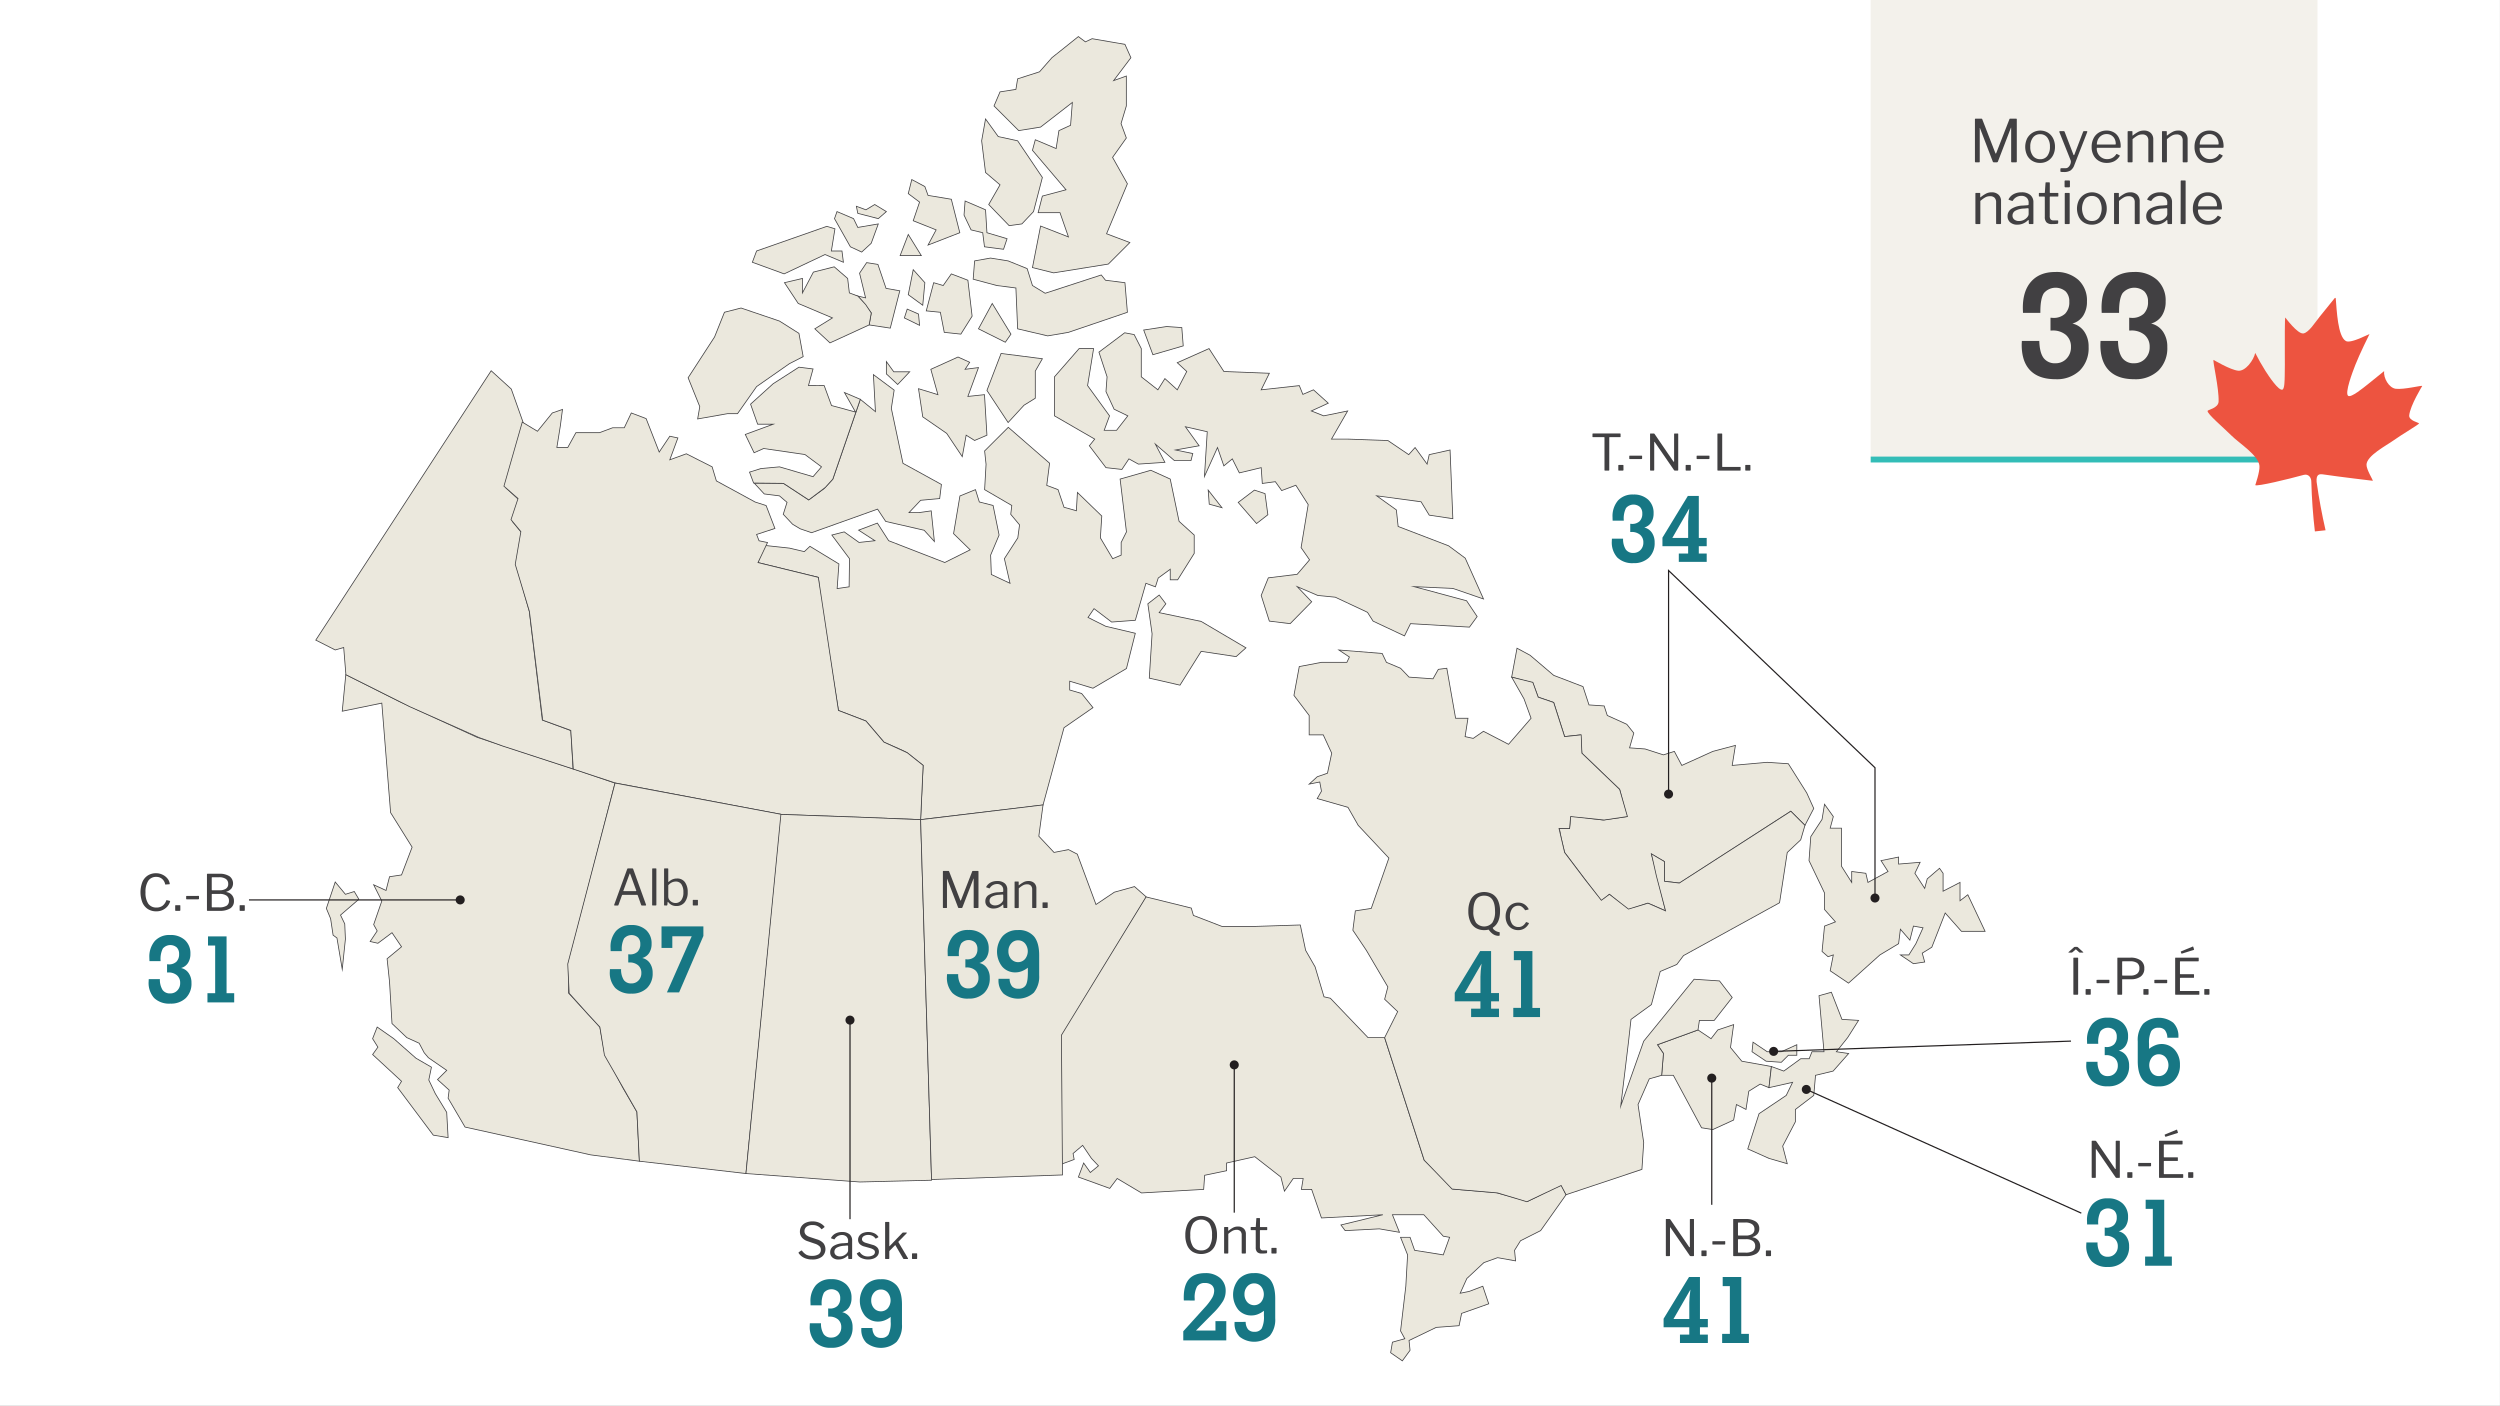 <svg xmlns="http://www.w3.org/2000/svg" width="850.009" height="478" viewBox="0 0 850.009 478"><rect x="0" y="0" width="850.009" height="478" fill="#333333" stroke="none"/><defs><style>.cls-1{fill:#fff;}.cls-2{fill:#ebe8dd;stroke:#414042;stroke-width:0.265px;}.cls-2,.cls-3,.cls-5,.cls-9{stroke-miterlimit:10;}.cls-3,.cls-9{fill:none;}.cls-3{stroke:#231f20;stroke-width:0.408px;}.cls-4{fill:#231f20;}.cls-5{fill:#33bdb7;stroke:#000;stroke-width:0.309px;}.cls-6{fill:#414042;}.cls-7{fill:#177784;}.cls-8{fill:#f3f1eb;}.cls-9{stroke:#33bdb7;stroke-width:1.998px;}.cls-10{fill:#ed5440;}</style></defs><title>A06-hospital-04</title><g id="BG"><rect class="cls-1" width="850" height="478"/></g><g id="Layer_30" data-name="Layer 30"><polygon class="cls-2" points="144.225 357.933 145.648 359.617 151.884 363.929 148.757 367.049 152.717 370.639 152.359 373.381 158.117 383.208 200.834 392.66 217.392 394.815 216.554 378.05 211.746 369.788 205.513 357.824 203.956 349.203 193.275 337.596 193.275 327.769 209.113 266.241 195.68 261.684 162.207 250.682 135.686 238.47 117.575 229.363 116.365 241.817 129.813 239.06 132.806 276.297 140.121 288.031 136.521 297.485 132.446 298.088 131.25 302.758 127.048 300.833 129.813 306.35 127.048 314.366 128.244 316.521 125.854 320.111 128.488 320.716 133.282 317.123 136.521 321.909 131.613 325.974 132.446 333.876 133.282 348.009 138.321 352.797 142.525 354.706 144.225 357.933"/><polygon class="cls-2" points="167.001 126.057 107.367 217.638 113.975 220.987 116.856 220.155 117.61 229.407 139.286 240.267 162.923 250.796 170.961 253.67 194.83 261.457 194.109 248.398 184.392 244.806 179.959 207.814 175.638 192.499 177.553 181.366 174.198 177.286 176.604 170.102 172.038 165.922 178.042 144.128 173.84 132.277 167.001 126.057"/><polygon class="cls-2" points="515.789 220.398 513.971 230.223 521.173 232.235 522.985 237.033 528.256 238.844 531.971 250.451 537.383 249.849 537.844 256.083 550.687 268.409 553.106 277.633 545.04 278.81 535.831 277.633 534.015 277.633 533.668 281.683 530.185 281.683 530.789 284.929 531.971 289.845 544.466 306.365 547.204 304.068 553.45 309.353 560.303 307.082 566.294 309.697 562.693 294.728 561.486 290.419 565.922 292.945 565.922 299.64 571.102 300.244 608.881 275.822 613.689 280.619 616.683 274.875 614.294 269.59 608.046 259.675 600.848 259.188 588.955 260.25 590.05 253.44 582.36 255.48 571.822 260.25 569.288 255.48 565.572 256.657 559.327 254.648 554.056 254.272 555.496 249.246 553.106 246.256 546.484 243.267 545.418 240.022 540.262 239.674 538.219 233.442 528.256 229.62 520.223 222.783 515.789 220.398"/><polygon class="cls-2" points="620.344 273.444 619.506 278.589 615.677 284.45 615.071 292.609 620.344 303.617 620.344 309.243 624.055 313.438 620.344 314.876 619.506 323.498 621.55 325.278 623.336 324.675 622.271 330.078 628.49 334.269 639.174 324.675 645.534 320.853 646.14 315.94 649.367 319.647 650.573 314.876 653.829 315.452 651.411 320.853 649.023 324.675 646.14 324.675 650.573 327.661 654.403 327.087 653.571 324.071 656.825 322.057 661.373 310.425 666.904 316.659 674.936 316.659 669.063 304.216 666.413 306.258 666.413 300.025 660.655 303.01 660.655 296.92 659.444 295.223 655.269 298.816 654.403 302.061 651.064 296.92 652.85 293.185 645.534 293.788 645.534 291.404 639.548 292.609 641.938 296.314 635.114 300.025 634.394 296.92 629.588 296.314 629.588 300.025 626.102 294.506 626.102 281.577 622.271 281.577 623.336 277.638 620.344 273.444"/><polygon class="cls-2" points="577.323 350.179 581.759 353.167 584.058 350.179 589.444 348.372 588.377 356.153 592.208 360.811 602.287 362.622 601.454 369.804 598.46 368.598 594.598 371.013 593.645 377.215 590.394 375.55 589.444 380.808 582.36 384.055 578.533 383.451 568.944 365.608 564.969 365.608 565.572 358.197 563.531 355.207 577.323 350.179"/><polygon class="cls-2" points="596.036 354.346 595.693 357.594 600.474 360.811 605.656 361.185 608.046 358.797 610.923 358.797 610.923 355.207 605.656 357.594 600.848 357.594 596.036 354.346"/><polygon class="cls-2" points="602.287 362.622 606.489 364.171 612.25 359.978 615.129 359.978 616.079 357.594 620.167 357.594 618.469 338.544 622.673 337.365 626.271 346.589 631.917 346.933 628.2 352.797 624.373 357.594 628.547 358.197 623.275 364.171 617.29 365.608 616.683 372.445 610.434 377.215 610.434 381.41 606.117 389.685 607.672 395.663 601.452 393.856 594.252 390.635 598.083 378.656 607.327 372.445 609.483 367.994 601.452 369.804 602.287 362.622"/><polygon class="cls-2" points="113.975 299.882 117.444 304.068 120.454 303.118 122.009 305.747 115.777 311.131 117.214 314.122 117.444 319.279 116.365 329.565 114.565 318.921 113.254 317.956 112.405 312.328 110.963 308.865 113.975 299.882"/><polygon class="cls-2" points="146.69 362.845 145.793 367.201 148.003 371.833 151.877 378.196 152.359 386.801 147.317 385.952 135.211 369.788 136.521 367.633 126.688 358.54 128.488 356.03 126.688 353.154 128.244 349.203 133.886 353.154 141.435 359.801 146.69 362.845"/><polygon class="cls-2" points="389.554 304.927 360.645 351.731 361.015 395.776 365.221 394.228 364.847 392.185 368.101 389.428 371.095 393.856 373.485 396.38 370.72 398.651 368.447 395.431 366.661 400.201 377.316 404.054 379.849 400.691 388.112 405.604 409.247 404.398 409.595 399.598 417.049 398.047 417.049 395.431 426.641 393.279 435.505 400.201 436.718 405.001 439.714 400.691 443.083 400.691 442.478 404.398 445.961 404.398 449.302 414.108 470.177 413.017 455.924 416.493 457.363 418.417 468.999 417.814 475.82 418.991 473.431 413.017 484.114 413.017 490.71 420.314 492.866 420.69 490.71 426.664 480.975 425.112 479.42 420.69 476.195 420.69 478.585 426.664 477.983 437.325 476.195 452.523 477.635 455.166 473.431 456.344 472.824 459.935 476.799 462.696 479.42 459.104 479.076 455.771 488.318 451.317 496.094 450.741 496.957 446.549 506.169 443.303 504.155 437.325 499.462 439.105 496.466 439.708 498.742 434.68 504.5 429.308 509.193 427.611 515.298 428.704 514.951 425.112 516.969 421.868 523.818 418.417 532.462 406.207 530.789 402.846 519.387 408.479 508.704 405.489 493.931 404.282 488.318 398.421 484.229 394.456 470.783 352.797 465.14 352.797 452.324 339.405 450.164 338.92 447.142 328.745 443.916 323.114 442.104 314.494 426.641 314.986 415.468 314.986 405.764 311.248 405.042 308.749 389.554 304.927"/><polygon class="cls-2" points="441.758 226.633 439.943 236.43 445.124 243.267 445.124 249.849 449.906 249.849 452.785 256.083 451.348 262.892 447.862 264.1 445.124 266.598 448.724 265.881 449.302 269.012 447.862 271.512 458.314 274.501 461.797 280.619 472.225 291.74 466.231 308.865 460.821 309.697 459.981 316.277 464.562 323.114 471.876 335.558 470.783 339.751 475.216 343.945 470.783 352.797 484.229 394.456 493.704 404.282 509.193 405.604 519.129 408.594 530.789 403.075 532.462 406.207 558.26 397.586 558.866 388.481 556.935 375.55 560.762 366.816 564.969 365.608 565.572 358.197 563.531 355.207 577.323 350.179 577.81 346.933 582.848 346.933 588.955 339.146 584.636 333.517 575.999 332.94 558.866 354.003 551.06 376.038 553.682 354.346 554.547 346.589 561.486 341.558 564.482 330.298 570.123 327.913 572.398 324.897 605.052 306.937 607.672 289.845 612.25 285.536 613.689 280.619 608.881 275.822 570.959 300.244 565.922 299.64 565.922 292.945 561.486 290.302 563.183 297.859 566.294 309.697 560.303 307.082 553.682 309.094 547.204 304.068 544.466 306.106 538.824 298.923 531.971 289.845 530.072 281.683 533.668 281.683 534.015 277.633 545.418 278.81 553.335 277.633 550.687 268.409 537.844 256.083 537.615 249.849 531.971 250.451 528.256 238.844 522.985 237.033 521.173 232.005 513.971 230.223 518.181 237.638 520.567 244.215 512.908 253.067 504.383 248.643 500.9 251.055 498.137 250.451 499.114 244.215 494.91 244.215 491.916 227.207 489.037 227.582 487.225 230.8 479.076 230.223 476.195 227.207 471.389 225.196 469.947 222.179 455.205 221 458.803 223.387 457.94 225.196 449.302 225.196 441.758 226.633"/><polygon class="cls-2" points="291.668 100.664 293.365 102.617 296.232 106.41 295.513 110.474 302.695 111.562 305.934 98.876 301.255 98.043 298.489 89.898 294.661 89.293 292.258 92.885 294.301 101.277 290.212 100.313 291.668 100.664"/><polygon class="cls-2" points="274.971 169.972 280.228 166.1 283.159 162.909 292.51 135.776 297.653 139.96 296.962 127.374 304.018 132.636 303.055 138.856 307.014 157.533 320.084 164.716 319.495 169.514 313.017 170.102 309.059 174.298 312.414 174.298 316.615 173.696 317.695 184.111 314.212 180.29 301.138 177.286 298.374 173.105 275.944 181.121 272.066 179.793 269.482 178.24 266.305 174.86 267.593 170.802 265.013 168.591 259.849 167.945 256.437 164.257 266.396 164.349 274.971 169.972"/><path class="cls-2" d="M313.87,260.239l-.878,18.433,41.637-4.953,7.138-26.3,9.847-6.822-3.846-4.8L363.7,234.6v-2.987L371.614,234,383,227.3l3.008-11.98-10.075-2.387-6-3,2.043-2.989,5.99,4.555,8.046-.6,3.6-12.572,3.237,1.194.953-2.988,4.085-2.989v3.592h2.521l5.629-8.979v-6.235l-5.152-4.668-3-14.367-6.606-2.989-10.437,2.989L383,180.844l-1.8,3.59v4.311l-2.882,1.207-4.185-7.067.475-7.429-8.281-8.016-.359,6.221-4.2-1.192-2.03-5.99-3.844-1.438.965-7.542L342.82,145.29l-8.047,8.03.489,4.539-.489,8.62,9.241,5.386-.36,3,2.994,3.591-.59,4.426-4.562,7.067,1.912,8.374-6.349-2.987-.245-6.594,2.882-6.824-2.046-10.056-4.68-1.192-1.308-4.194-5.285,2.154-2.161,12.813,5.644,5.5-8.638,4.311-19.075-7.413-3.843-5.99-6.367,2.4,5.535,3.592-5.4.587-5.04-3.59-4.2,1.077,6,8.031-.128,9.568-4.073.6.6-8.375-9.848-5.991-1.913,1.8-5.042-1.191-8.881-.963-1.826,5.884,20.518,5.028.884,8.516,5.951,36.737,9.358,3.592,6.121,7.184c2.963,1.417,7.423,3.068,8.342,3.956Z"/><polygon class="cls-2" points="290.212 74.34 284.584 71.941 283.732 74.34 289.132 83.909 292.976 85.704 296.215 82.715 298.619 76.135 291.654 77.327 290.212 74.34"/><polygon class="cls-2" points="297.41 69.541 294.415 71.336 291.178 70.144 291.654 72.543 298.619 74.338 301.37 71.94 297.41 69.541"/><polygon class="cls-2" points="308.814 79.726 306.049 86.909 313.249 86.909 308.814 79.726"/><polygon class="cls-2" points="310.499 91.693 308.814 100.197 313.738 103.788 314.457 96.119 310.499 91.693"/><polygon class="cls-2" points="312.297 106.779 312.657 110.613 307.491 108.099 308.453 105.095 312.297 106.779"/><polygon class="cls-2" points="317.453 96.119 314.933 105.7 319.724 106.175 321.051 112.998 326.693 113.601 330.524 107.496 329.082 95.285 323.453 93.13 320.69 97.082 317.453 96.119"/><polygon class="cls-2" points="310.008 61.051 308.814 65.834 312.657 68.708 310.499 75.058 318.285 78.159 315.536 83.319 326.334 79.124 323.453 67.746 315.536 66.438 314.457 63.435 310.008 61.051"/><polygon class="cls-2" points="328.135 68.348 335.087 71.336 335.562 79.124 342.403 81.163 341.205 84.753 334.73 83.909 334.124 79.124 330.162 78.159 327.774 73.133 328.135 68.348"/><polygon class="cls-2" points="337.362 103.185 332.683 111.804 341.811 116.361 343.726 113.601 337.362 103.185"/><polygon class="cls-2" points="332.683 124.98 328.135 125.568 329.691 123.183 325.728 121.388 316.487 125.568 318.891 134.187 312.297 132.161 313.738 141.73 321.885 147.359 327.17 155.262 328.495 147.965 331.374 149.761 335.562 147.965 334.73 134.187 329.082 134.79 332.683 124.98"/><polygon class="cls-2" points="354.409 121.977 340.372 120.182 335.562 132.751 342.762 143.656 348.162 137.78 352.005 135.395 352.005 126.171 354.409 121.977"/><polygon class="cls-2" points="342.762 88.705 336.772 87.742 331.374 88.705 330.885 94.926 338.933 97.082 345.411 97.915 346.001 111.804 356.21 114.204 363.278 112.998 383.32 106.175 382.482 96.119 375.874 95.285 374.435 93.49 355.358 99.711 351.041 97.082 349.241 91.333 342.762 88.705"/><polygon class="cls-2" points="335.087 40.45 339.405 46.439 346.001 47.877 354.409 60.332 351.401 71.94 347.441 76.133 343.12 76.725 336.168 69.541 340.011 62.847 335.087 58.652 333.764 47.877 335.087 40.45"/><polygon class="cls-2" points="382.482 15.08 371.324 13.154 369.037 14.232 366.647 12.437 357.649 19.62 353.445 24.417 346.001 26.803 345.411 30.393 340.011 31.24 337.97 36.024 346.362 44.402 353.805 43.208 364.603 34.834 363.999 42.605 360.041 44.402 359.089 50.507 352.005 47.518 351.041 51.109 362.443 64.514 354.409 66.669 352.968 72.3 360.397 72.3 363.278 80.559 353.805 76.854 351.041 90.976 358.239 92.772 376.839 89.782 384.154 82.471 376.235 79.483 383.32 62.488 378.278 53.508 382.96 46.914 381.158 42.016 382.96 36.024 382.96 25.854 378.637 27.407 384.514 19.62 382.482 15.08"/><polygon class="cls-2" points="385.621 113.753 382.396 113.149 373.641 119.728 376.408 128.119 376.033 133.147 378.796 139.122 383.461 141.391 379.631 146.306 375.427 146.306 377.242 141.391 369.782 131.106 371.829 118.521 366.904 118.521 358.525 128.119 358.525 141.391 372.202 149.293 370.388 151.564 376.033 159.005 381.446 159.609 383.835 156.017 387.061 157.798 396.071 157.195 392.819 150.988 399.298 156.592 404.94 156.592 405.548 154.207 399.673 152.999 407.706 151.564 403.041 145.099 410.471 146.793 409.52 161.993 413.954 152.166 416.114 158.402 418.994 156.017 421.383 160.786 428.811 159.005 429.187 164.377 433.621 163.774 435.779 166.792 440.589 164.982 444.791 171.56 442.375 186.186 445.252 190.351 441.049 195.266 431.231 196.471 428.811 202.448 431.577 211.181 438.659 212.045 445.974 204.603 441.049 199.459 448.017 202.448 454.007 203.05 464.95 208.194 466.849 211.181 477.532 216.209 479.578 212.045 499.619 213.223 502.236 209.631 498.641 204.257 480.787 199.459 493.971 200.063 504.397 203.652 498.179 189.776 492.533 185.581 475.373 179.002 474.769 173.37 468.059 168.573 483.177 170.612 485.94 175.151 493.971 176.359 493.025 152.999 485.94 154.579 485.219 157.798 481.13 152.166 478.971 154.579 471.888 149.782 458.209 149.293 452.712 149.293 458.209 139.725 450.062 141.391 445.859 139.725 451.617 137.081 446.58 132.542 442.979 134.095 441.769 131.106 428.811 132.542 431.577 126.913 416.114 126.306 411.073 118.521 400.274 123.32 403.502 126.306 400.274 132.542 396.071 128.721 393.683 132.542 388.04 128.119 388.04 118.521 385.621 113.753"/><polygon class="cls-2" points="426.51 166.641 420.995 170.822 427.231 178.005 431.076 175.016 430.11 167.833 426.51 166.641"/><polygon class="cls-2" points="410.789 166.641 411.148 171.425 415.468 172.616 410.789 166.641"/><polygon class="cls-2" points="394.118 202.312 396.391 205.3 394.118 208.301 408.399 211.29 423.629 220.27 420.276 223.255 408.399 221.462 401.199 232.955 390.762 230.57 391.712 215.486 390.275 205.3 394.118 202.312"/><polygon class="cls-2" points="301.37 127.133 305.213 130.726 309.286 126.417 303.888 126.417 301.37 122.939 301.37 127.133"/><polygon class="cls-2" points="388.859 112.212 391.986 120.602 402.304 117.6 401.817 111.379 396.663 111.02 388.859 112.212"/><polygon class="cls-2" points="283.03 108.09 277.043 111.797 282.197 116.58 295.513 110.474 296.232 106.41 294.315 103.538 291.668 100.664 288.788 99.586 288.201 94.673 283.634 90.721 276.551 92.517 272.838 99.586 272.838 94.673 266.72 96.107 271.397 103.176 283.03 108.09"/><polygon class="cls-2" points="292.51 135.776 287.119 133.462 290.878 140.099 282.716 137.885 280.228 131.108 274.882 131.075 276.438 125.445 271.644 124.841 262.872 130.473 255.198 137.411 257.604 144.235 262.872 144.235 253.401 147.713 256.395 153.932 259.634 152.496 273.672 154.536 279.315 158.731 276.438 162.078 265.036 158.731 258.684 159.318 254.842 160.525 256.231 164.234 266.396 164.349 274.971 169.972 280.598 165.733 283.159 162.909 292.51 135.776"/><polygon class="cls-2" points="177.572 143.516 171.338 165.308 176.13 169.505 173.742 176.688 177.098 180.751 175.181 191.886 180.006 207.932 184.531 244.86 194.069 248.346 194.926 261.492 209.109 266.198 265.605 276.902 313.022 278.672 313.87 260.239 308.47 255.93 300.553 252.339 294.432 245.155 285.074 241.563 278.239 196.31 257.721 191.282 260.959 184.46 258.08 183.869 257.244 181.716 263.478 179.675 260.482 171.89 256.757 170.697 243.569 163.513 242.128 158.731 233.361 154.291 227.732 156.331 230.482 148.903 227.732 148.316 224.131 153.701 219.682 142.323 214.645 140.414 212.254 145.442 208.296 145.442 203.846 147.107 195.813 147.107 193.046 152.138 189.334 152.138 190.53 144.722 191.248 139.206 187.777 140.414 182.738 146.634 177.572 143.516"/><polygon class="cls-2" points="286.761 89.17 286.269 85.333 282.67 85.333 283.88 77.793 281.115 76.96 257.244 85.333 255.805 89.17 266.603 93.121 280.511 86.542 286.761 89.17"/><polygon class="cls-2" points="273.082 121.249 271.644 113.348 265.036 109.168 251.963 104.727 246.318 106.166 242.961 114.554 233.965 128.432 237.924 138.258 237.205 142.438 247.399 140.642 250.767 140.642 257.244 131.436 268.402 123.648 273.082 121.249"/><polygon class="cls-2" points="209.113 266.241 193.03 327.769 193.521 337.711 199.869 344.779 203.956 349.203 205.513 358.786 216.554 378.05 217.392 394.815 253.628 399.01 265.736 276.902 209.113 266.241"/><polygon class="cls-2" points="265.505 276.902 253.628 399.01 292.372 401.881 316.73 401.28 313.017 278.692 292.372 277.847 265.505 276.902"/><polygon class="cls-2" points="313.017 278.692 316.73 401.035 361.247 399.485 360.887 351.962 389.68 304.914 385.726 301.438 378.885 303.346 372.637 307.54 366.286 290.419 363.278 288.867 358.368 289.829 353.202 284.313 354.639 273.667 313.017 278.692"/><line class="cls-3" x1="704.152" y1="353.979" x2="602.961" y2="357.479"/><path class="cls-4" d="M602.985,355.943a1.534,1.534,0,1,0,1.586,1.48A1.534,1.534,0,0,0,602.985,355.943Z"/><line class="cls-3" x1="707.652" y1="412.479" x2="614.084" y2="370.377"/><path class="cls-4" d="M614.783,369.01a1.534,1.534,0,1,0,.77,2.028A1.535,1.535,0,0,0,614.783,369.01Z"/><line class="cls-3" x1="582.004" y1="409.64" x2="582.004" y2="366.487"/><path class="cls-4" d="M583.539,366.563A1.535,1.535,0,1,0,582,368.1,1.534,1.534,0,0,0,583.539,366.563Z"/><polygon class="cls-5" points="682.864 71.098 689.474 78.234 696.08 71.098 692.697 71.098 692.697 65.255 686.405 65.255 686.405 71.098 682.864 71.098"/><path class="cls-6" d="M55.227,297.384a4.8,4.8,0,0,1,1.675,1.274,3.472,3.472,0,0,1,.8,1.734l.017.12a.121.121,0,0,1-.042.1.14.14,0,0,1-.094.034l-1.275.1h-.033a.107.107,0,0,1-.086-.042.3.3,0,0,1-.051-.128,3.145,3.145,0,0,0-1.054-1.768,2.935,2.935,0,0,0-1.938-.663,3.152,3.152,0,0,0-2.729,1.318,6.755,6.755,0,0,0-.943,3.935,6.56,6.56,0,0,0,.943,3.867,3.252,3.252,0,0,0,2.814,1.3,3.33,3.33,0,0,0,2.014-.587,4.009,4.009,0,0,0,1.3-1.843q.035-.12.2-.069l1,.238c.079.023.108.1.085.239a4.568,4.568,0,0,1-.884,1.606,4.81,4.81,0,0,1-1.6,1.233,4.927,4.927,0,0,1-2.193.475,5.2,5.2,0,0,1-2.89-.782,4.993,4.993,0,0,1-1.853-2.244,9.685,9.685,0,0,1-.009-6.927,4.921,4.921,0,0,1,1.836-2.227,5.136,5.136,0,0,1,2.848-.774A4.946,4.946,0,0,1,55.227,297.384Z"/><path class="cls-6" d="M61.321,309.419a.274.274,0,0,1-.068.213.365.365,0,0,1-.238.059H59.824a.294.294,0,0,1-.2-.051.237.237,0,0,1-.059-.187v-1.462c0-.146.062-.221.187-.221h1.394c.113,0,.17.069.17.2Z"/><path class="cls-6" d="M67.661,305.526c0,.159-.1.239-.289.239H63.514a.265.265,0,0,1-.17-.043.2.2,0,0,1-.052-.162v-.748c0-.125.052-.187.154-.187l4.045-.017a.15.15,0,0,1,.17.17Z"/><path class="cls-6" d="M70.425,309.632a.2.2,0,0,1-.06-.145V297.315c0-.158.074-.238.221-.238h3.927a6.146,6.146,0,0,1,3.493.842,3.011,3.011,0,0,1,.689,4.156,3.624,3.624,0,0,1-1.683,1.106c-.045.01-.068.034-.068.067s.023.058.068.068a2.92,2.92,0,0,1,2.533,3.009,2.834,2.834,0,0,1-1.258,2.524,6.571,6.571,0,0,1-3.655.842H70.569A.192.192,0,0,1,70.425,309.632Zm4.309-6.928a3.8,3.8,0,0,0,2.023-.51,1.8,1.8,0,0,0,.833-1.666,1.928,1.928,0,0,0-.816-1.691,3.9,3.9,0,0,0-2.261-.57h-2.3c-.147,0-.221.068-.221.2v4.011c0,.148.051.221.153.221Zm-.187,5.8a4.533,4.533,0,0,0,2.483-.544,1.881,1.881,0,0,0,.815-1.683,1.988,1.988,0,0,0-.85-1.767,3.951,3.951,0,0,0-2.261-.578h-2.5a.3.3,0,0,0-.187.042.205.205,0,0,0-.051.162v4.131a.356.356,0,0,0,.034.186.132.132,0,0,0,.119.051Z"/><path class="cls-6" d="M83.234,309.419a.274.274,0,0,1-.068.213.365.365,0,0,1-.238.059h-1.19a.3.3,0,0,1-.2-.051.237.237,0,0,1-.059-.187v-1.462c0-.146.062-.221.187-.221h1.394c.113,0,.17.069.17.2Z"/><path class="cls-7" d="M54.363,332.905a6.61,6.61,0,0,0,.914,3.688,3.018,3.018,0,0,0,2.617,1.172,3.176,3.176,0,0,0,2.4-1.008,3.491,3.491,0,0,0,.961-2.508,3.344,3.344,0,0,0-1.094-2.649,4.391,4.391,0,0,0-3-.96H56.8v-2.782c.072,0,.164.006.273.016s.19.016.243.016a3.627,3.627,0,0,0,2.664-.907,3.534,3.534,0,0,0,.914-2.625,3.053,3.053,0,0,0-.789-2.218,3.352,3.352,0,0,0-4.742.367,7.884,7.884,0,0,0-.766,4.07v.219H50.816c0-.094-.006-.263-.016-.508s-.016-.45-.016-.617a8.219,8.219,0,0,1,1.852-5.727,6.661,6.661,0,0,1,5.2-2.039,7.126,7.126,0,0,1,5.047,1.727,6.059,6.059,0,0,1,1.86,4.664,5.586,5.586,0,0,1-.821,3.117,4.088,4.088,0,0,1-2.351,1.711,4.246,4.246,0,0,1,2.586,1.75,5.722,5.722,0,0,1,.945,3.344,6.838,6.838,0,0,1-1.93,5.132,7.226,7.226,0,0,1-5.273,1.883,7.351,7.351,0,0,1-5.492-1.906,7.672,7.672,0,0,1-1.868-5.594c0-.093.005-.231.016-.414s.016-.32.016-.414Z"/><path class="cls-7" d="M70.534,340.811V337.7h2.625V321.483H70.722v-3.109h6.312V337.7h2.594v3.109Z"/><path class="cls-6" d="M276.27,416.522a3.218,3.218,0,0,0-2.006.561,1.861,1.861,0,0,0-.732,1.564q0,1.326,1.82,1.938l2.465.816a4.564,4.564,0,0,1,2.167,1.318,3.345,3.345,0,0,1-.536,4.582,5.256,5.256,0,0,1-3.3.934,6.283,6.283,0,0,1-2.695-.544,4.6,4.6,0,0,1-1.879-1.581.591.591,0,0,1-.067-.17c0-.079.057-.158.17-.238l.611-.425a.491.491,0,0,1,.239-.1.244.244,0,0,1,.187.1,4.932,4.932,0,0,0,1.444,1.326,4.01,4.01,0,0,0,1.921.391,4.083,4.083,0,0,0,2.219-.51,1.748,1.748,0,0,0,.791-1.581,1.649,1.649,0,0,0-.417-1.131,3.847,3.847,0,0,0-1.5-.875l-2.584-.883a3.993,3.993,0,0,1-1.98-1.318,3.105,3.105,0,0,1-.637-1.9,3.253,3.253,0,0,1,.535-1.854,3.46,3.46,0,0,1,1.513-1.232,5.505,5.505,0,0,1,2.253-.434,5.576,5.576,0,0,1,2.252.442,4.916,4.916,0,0,1,1.725,1.242.242.242,0,0,1,.085.17.193.193,0,0,1-.085.152l-.781.612a.147.147,0,0,1-.1.051c-.035,0-.1-.051-.2-.152A3.606,3.606,0,0,0,276.27,416.522Z"/><path class="cls-6" d="M285.109,428.235a3.017,3.017,0,0,1-2.082-.672,2.276,2.276,0,0,1-.757-1.793,2.458,2.458,0,0,1,1.147-2.141,6.662,6.662,0,0,1,3.324-.919l1.326-.1c.193-.022.289-.107.289-.255v-.459a1.9,1.9,0,0,0-.57-1.453,2.155,2.155,0,0,0-1.538-.536,2.876,2.876,0,0,0-2.448,1.36.279.279,0,0,1-.1.111.17.17,0,0,1-.136-.009l-.918-.306a.119.119,0,0,1-.085-.119.391.391,0,0,1,.051-.153,3.542,3.542,0,0,1,1.454-1.4,4.7,4.7,0,0,1,2.235-.5,3.757,3.757,0,0,1,2.55.773,2.685,2.685,0,0,1,.884,2.133v6.018a.3.3,0,0,1-.051.2.265.265,0,0,1-.187.05h-.85c-.136,0-.215-.091-.238-.272l-.034-.781c-.011-.08-.04-.12-.085-.12a.237.237,0,0,0-.153.085A4.236,4.236,0,0,1,285.109,428.235Zm2.992-4.76-1.105.1a5.525,5.525,0,0,0-2.439.612,1.574,1.574,0,0,0-.859,1.411,1.414,1.414,0,0,0,.519,1.157,2.118,2.118,0,0,0,1.385.425,3.126,3.126,0,0,0,1.938-.7,2.5,2.5,0,0,0,.6-.654,1.3,1.3,0,0,0,.212-.672v-1.411C288.356,423.566,288.271,423.475,288.1,423.475Z"/><path class="cls-6" d="M296.644,420.2a3.135,3.135,0,0,0-1.437-.314,2.683,2.683,0,0,0-1.529.4,1.21,1.21,0,0,0-.6,1.045,1,1,0,0,0,.3.706,2.524,2.524,0,0,0,1.079.553l2.159.645a3.392,3.392,0,0,1,1.666.909,2.076,2.076,0,0,1,.544,1.437,2.185,2.185,0,0,1-.475,1.386,3.08,3.08,0,0,1-1.31.935,5.517,5.517,0,0,1-4.216-.187,3.15,3.15,0,0,1-1.445-1.352.3.3,0,0,1-.051-.136.153.153,0,0,1,.085-.135l.663-.374c.114-.069.2-.063.255.016a3.117,3.117,0,0,0,2.839,1.462,3.235,3.235,0,0,0,1.658-.416,1.2,1.2,0,0,0,.655-1.046,1,1,0,0,0-.391-.8,3.691,3.691,0,0,0-1.275-.578l-1.751-.493a3.647,3.647,0,0,1-1.777-.9,2,2,0,0,1-.536-1.411,2.354,2.354,0,0,1,.434-1.395,2.757,2.757,0,0,1,1.224-.943,5.053,5.053,0,0,1,3.825.093,3.26,3.26,0,0,1,1.369,1.157q.118.169-.018.237l-.714.392a.271.271,0,0,1-.1.034.236.236,0,0,1-.154-.086A2.539,2.539,0,0,0,296.644,420.2Z"/><path class="cls-6" d="M308.739,427.912c0,.1-.062.153-.186.153h-1.19a.3.3,0,0,1-.17-.043.43.43,0,0,1-.136-.161l-2.568-4.4c-.022-.057-.05-.087-.084-.093s-.075.014-.12.06l-1.8,1.818a.463.463,0,0,0-.12.34v2.193a.3.3,0,0,1-.068.23.36.36,0,0,1-.237.059h-.867a.294.294,0,0,1-.2-.05.263.263,0,0,1-.051-.188V415.689c0-.158.061-.238.186-.238h1.037q.2,0,.2.222v7.887c0,.114.018.17.051.17s.074-.034.119-.1l4.2-4.369a.509.509,0,0,1,.357-.2h1.036c.137,0,.2.04.2.119a.5.5,0,0,1-.119.2l-2.685,2.736a.325.325,0,0,0-.069.153.288.288,0,0,0,.052.136l3.195,5.389A.164.164,0,0,1,308.739,427.912Z"/><path class="cls-6" d="M311.833,427.793a.274.274,0,0,1-.067.213.365.365,0,0,1-.238.059h-1.191a.3.3,0,0,1-.195-.05.241.241,0,0,1-.06-.188v-1.462c0-.146.063-.221.188-.221h1.393c.114,0,.17.069.17.2Z"/><path class="cls-7" d="M279.141,449.923a6.615,6.615,0,0,0,.914,3.687,3.018,3.018,0,0,0,2.617,1.172,3.179,3.179,0,0,0,2.4-1.008,3.5,3.5,0,0,0,.96-2.508,3.345,3.345,0,0,0-1.093-2.648,4.39,4.39,0,0,0-3-.961h-.36v-2.781c.073,0,.164.006.274.015s.189.016.242.016a3.629,3.629,0,0,0,2.664-.906,3.538,3.538,0,0,0,.914-2.625,3.054,3.054,0,0,0-.789-2.219,3.354,3.354,0,0,0-4.742.367,7.889,7.889,0,0,0-.766,4.071v.218h-3.781c0-.093-.006-.262-.016-.507s-.015-.451-.015-.618a8.215,8.215,0,0,1,1.851-5.726,6.66,6.66,0,0,1,5.2-2.039,7.128,7.128,0,0,1,5.046,1.726,6.057,6.057,0,0,1,1.86,4.664,5.6,5.6,0,0,1-.82,3.118,4.089,4.089,0,0,1-2.352,1.71,4.244,4.244,0,0,1,2.586,1.75,5.719,5.719,0,0,1,.945,3.344,6.842,6.842,0,0,1-1.929,5.133,7.229,7.229,0,0,1-5.274,1.883,7.351,7.351,0,0,1-5.492-1.906,7.678,7.678,0,0,1-1.867-5.594q0-.141.015-.414c.01-.182.016-.321.016-.414Z"/><path class="cls-7" d="M296.625,451.532a4.132,4.132,0,0,0,.813,2.539,2.691,2.691,0,0,0,2.14.82,2.752,2.752,0,0,0,2.516-1.148,8.908,8.908,0,0,0,.734-4.367v-1.625a8.249,8.249,0,0,1-2.109,1.2,5.981,5.981,0,0,1-2.109.391,5.781,5.781,0,0,1-4.508-1.961,8.24,8.24,0,0,1,.2-10.414,6.833,6.833,0,0,1,5.141-2.016,6.721,6.721,0,0,1,5.445,2.125q1.788,2.125,1.789,6.453v6.781a8.606,8.606,0,0,1-1.828,5.93,8,8,0,0,1-10.25.352,6.288,6.288,0,0,1-1.75-4.75v-.313Zm2.875-13.094a3.012,3.012,0,0,0-2.336,1.055,3.816,3.816,0,0,0-.945,2.648,3.863,3.863,0,0,0,.937,2.665,3.142,3.142,0,0,0,4.7,0,4.218,4.218,0,0,0,0-5.321A3.044,3.044,0,0,0,299.5,438.438Z"/><path class="cls-6" d="M208.84,307.8a.231.231,0,0,1,0-.213l4.4-12.086a.417.417,0,0,1,.12-.188.381.381,0,0,1,.221-.05h1.325a.352.352,0,0,1,.392.254l4.352,12.07.017.086c0,.135-.062.2-.187.2h-1.207a.265.265,0,0,1-.272-.17l-1.173-3.3a.446.446,0,0,0-.068-.1.2.2,0,0,0-.136-.034h-4.947a.2.2,0,0,0-.2.137l-1.207,3.315a.236.236,0,0,1-.255.152h-1.021A.171.171,0,0,1,208.84,307.8Zm7.344-4.821c.125,0,.17-.072.136-.22l-2.04-5.592c-.034-.1-.074-.154-.12-.154s-.085.052-.118.154l-2.074,5.627-.034.1c0,.057.045.084.136.084Z"/><path class="cls-6" d="M223.17,307.582a.3.3,0,0,1-.068.23.367.367,0,0,1-.238.059h-.883a.287.287,0,0,1-.2-.051.257.257,0,0,1-.052-.187l.017-12.137c0-.158.068-.238.205-.238h1.019c.136,0,.2.074.2.22Z"/><path class="cls-6" d="M226.061,307.871a.225.225,0,0,1-.273-.272V295.5c0-.158.069-.238.2-.238h1.055c.112,0,.17.08.17.238v4.164c0,.125.028.188.085.188a.37.37,0,0,0,.17-.086,3.837,3.837,0,0,1,2.72-1.071,3.137,3.137,0,0,1,2.712,1.283,5.586,5.586,0,0,1,.925,3.342,5.33,5.33,0,0,1-1.028,3.459,3.468,3.468,0,0,1-2.848,1.266,3.241,3.241,0,0,1-1.716-.416,3.614,3.614,0,0,1-1.054-.926.139.139,0,0,0-.1-.068c-.045,0-.073.039-.085.119l-.085.849a.438.438,0,0,1-.092.213.3.3,0,0,1-.213.059Zm1.156-3.043a1.882,1.882,0,0,0,.349,1.1,2.527,2.527,0,0,0,.909.8,2.471,2.471,0,0,0,1.173.3,2.4,2.4,0,0,0,1.964-.918,4.331,4.331,0,0,0,.739-2.754,4.613,4.613,0,0,0-.663-2.677,2.2,2.2,0,0,0-1.921-.944,3.043,3.043,0,0,0-1.42.34,3.589,3.589,0,0,0-1.13.918Z"/><path class="cls-6" d="M237.3,307.6a.274.274,0,0,1-.067.213.373.373,0,0,1-.239.059H235.8a.292.292,0,0,1-.195-.051.235.235,0,0,1-.06-.187v-1.461c0-.147.063-.221.188-.221h1.393c.113,0,.17.068.17.2Z"/><path class="cls-7" d="M211.169,329.507a6.615,6.615,0,0,0,.914,3.687,3.021,3.021,0,0,0,2.617,1.172,3.179,3.179,0,0,0,2.4-1.008,3.5,3.5,0,0,0,.961-2.508,3.342,3.342,0,0,0-1.094-2.648,4.386,4.386,0,0,0-3-.961h-.359V324.46c.072,0,.164.006.273.015s.19.016.242.016a3.629,3.629,0,0,0,2.664-.906,3.533,3.533,0,0,0,.914-2.625,3.05,3.05,0,0,0-.789-2.219,3.354,3.354,0,0,0-4.742.367,7.891,7.891,0,0,0-.765,4.071v.218h-3.782c0-.093-.006-.262-.015-.507s-.016-.451-.016-.618a8.21,8.21,0,0,1,1.852-5.726,6.656,6.656,0,0,1,5.195-2.039,7.13,7.13,0,0,1,5.047,1.726,6.059,6.059,0,0,1,1.859,4.664,5.587,5.587,0,0,1-.82,3.118,4.085,4.085,0,0,1-2.352,1.71,4.244,4.244,0,0,1,2.586,1.75,5.72,5.72,0,0,1,.946,3.344,6.842,6.842,0,0,1-1.93,5.133,7.227,7.227,0,0,1-5.274,1.883,7.351,7.351,0,0,1-5.492-1.906,7.678,7.678,0,0,1-1.867-5.594c0-.094,0-.232.016-.414s.015-.321.015-.414Z"/><path class="cls-7" d="M226.763,337.413l8.422-19.078h-6.594V322.3h-3.672v-7.329h14.235v3.266l-8.25,19.172Z"/><rect class="cls-8" x="636.021" y="-0.381" width="151.93" height="155.957"/><path class="cls-6" d="M671.484,54.89V40.63a.359.359,0,0,1,.049-.221.241.241,0,0,1,.19-.06h1.92a.408.408,0,0,1,.23.05.334.334,0,0,1,.111.17l4.439,11.46c.04.12.087.18.14.18s.127-.067.18-.2l4.44-11.4a.29.29,0,0,1,.3-.26H685.5c.147,0,.22.087.22.26V54.89a.264.264,0,0,1-.3.3H684.1c-.2,0-.3-.087-.3-.259V43.489c0-.066-.01-.1-.029-.09s-.044.037-.071.09L679.3,54.93a.4.4,0,0,1-.38.259h-.96a.391.391,0,0,1-.4-.24l-4.34-11.34q-.019-.1-.06-.1c-.027,0-.04.033-.04.1V54.93a.278.278,0,0,1-.06.2.31.31,0,0,1-.22.059h-1.08C671.576,55.189,671.484,55.09,671.484,54.89Z"/><path class="cls-6" d="M690.993,54.7a4.655,4.655,0,0,1-1.78-1.93,6.661,6.661,0,0,1,.021-5.7,5.072,5.072,0,0,1,7.059-1.97,4.76,4.76,0,0,1,1.78,1.97,6.312,6.312,0,0,1,.63,2.861,6.077,6.077,0,0,1-.639,2.819,4.8,4.8,0,0,1-1.79,1.94,4.959,4.959,0,0,1-2.63.7A5.055,5.055,0,0,1,690.993,54.7Zm5.121-1.7a4.982,4.982,0,0,0,.87-3.109,4.954,4.954,0,0,0-.891-3.111,2.907,2.907,0,0,0-2.43-1.149,2.956,2.956,0,0,0-2.46,1.149,4.925,4.925,0,0,0-.9,3.111,4.877,4.877,0,0,0,.9,3.1,2.987,2.987,0,0,0,2.48,1.141A2.894,2.894,0,0,0,696.114,53Z"/><path class="cls-6" d="M700.8,58.449c-.174-.026-.26-.1-.26-.22v-.78a.209.209,0,0,1,.11-.2,1.09,1.09,0,0,1,.45-.06h1.26a1.309,1.309,0,0,0,.879-.349,2.634,2.634,0,0,0,.861-1.87,1.207,1.207,0,0,0-.08-.481L700.2,44.93a.308.308,0,0,1-.019-.121q0-.219.24-.219h1.239a.334.334,0,0,1,.321.219l2.98,7.76c.04.12.093.18.16.18s.147-.079.2-.239l2.941-7.7a.31.31,0,0,1,.28-.219h.94a.2.2,0,0,1,.179.09.194.194,0,0,1,.021.189l-4.4,11.261a3.715,3.715,0,0,1-1.339,1.859,4.1,4.1,0,0,1-2.18.5A7.64,7.64,0,0,1,700.8,58.449Z"/><path class="cls-6" d="M713.373,52.329a3.556,3.556,0,0,0,1.271,1.3,3.362,3.362,0,0,0,1.76.479,3.557,3.557,0,0,0,3.12-1.66.284.284,0,0,1,.139-.09.229.229,0,0,1,.14.031l.841.419c.106.067.119.161.04.281a4.891,4.891,0,0,1-1.861,1.75,5.63,5.63,0,0,1-2.58.55,5.08,5.08,0,0,1-2.62-.681,4.711,4.711,0,0,1-1.809-1.909,5.921,5.921,0,0,1-.651-2.811,6.357,6.357,0,0,1,.66-2.97,4.747,4.747,0,0,1,1.81-1.95,5,5,0,0,1,2.591-.679,4.895,4.895,0,0,1,2.529.639,4.285,4.285,0,0,1,1.691,1.87,6.589,6.589,0,0,1,.6,2.91v.081a.488.488,0,0,1-.059.269.268.268,0,0,1-.241.09h-7.66c-.12,0-.179.1-.179.3A3.518,3.518,0,0,0,713.373,52.329Zm5.651-3.18a.49.49,0,0,0,.279-.05.305.305,0,0,0,.061-.23,3.645,3.645,0,0,0-.371-1.63,2.935,2.935,0,0,0-1.08-1.2,3.014,3.014,0,0,0-1.65-.449,3.119,3.119,0,0,0-1.779.509,3.36,3.36,0,0,0-1.161,1.321,3.663,3.663,0,0,0-.379,1.729Z"/><path class="cls-6" d="M723.4,54.93V44.849c0-.172.073-.259.219-.259h1.2a.194.194,0,0,1,.22.219V45.97c0,.146.061.167.181.059a11,11,0,0,1,1.909-1.26,4.039,4.039,0,0,1,1.771-.379,3.279,3.279,0,0,1,2.37.819,2.917,2.917,0,0,1,.849,2.2v7.46c0,.214-.1.32-.3.32H730.7a.229.229,0,0,1-.259-.259V47.789a2.158,2.158,0,0,0-.51-1.54,2.069,2.069,0,0,0-1.57-.54,3.307,3.307,0,0,0-1.55.37,9.756,9.756,0,0,0-1.731,1.25V54.89a.254.254,0,0,1-.3.3h-1.1C723.5,55.189,723.4,55.1,723.4,54.93Z"/><path class="cls-6" d="M735.083,54.93V44.849c0-.172.073-.259.22-.259h1.2a.194.194,0,0,1,.22.219V45.97c0,.146.06.167.181.059a10.959,10.959,0,0,1,1.909-1.26,4.037,4.037,0,0,1,1.77-.379,3.276,3.276,0,0,1,2.37.819,2.914,2.914,0,0,1,.85,2.2v7.46c0,.214-.1.32-.3.32h-1.12a.23.23,0,0,1-.26-.259V47.789a2.163,2.163,0,0,0-.509-1.54,2.071,2.071,0,0,0-1.571-.54,3.313,3.313,0,0,0-1.55.37,9.792,9.792,0,0,0-1.73,1.25V54.89a.321.321,0,0,1-.069.229.318.318,0,0,1-.231.07h-1.1C735.176,55.189,735.083,55.1,735.083,54.93Z"/><path class="cls-6" d="M748.353,52.329a3.546,3.546,0,0,0,1.27,1.3,3.362,3.362,0,0,0,1.76.479,3.557,3.557,0,0,0,3.12-1.66.29.29,0,0,1,.14-.09.225.225,0,0,1,.139.031l.841.419c.107.067.119.161.04.281a4.881,4.881,0,0,1-1.86,1.75,5.633,5.633,0,0,1-2.58.55,5.075,5.075,0,0,1-2.62-.681,4.714,4.714,0,0,1-1.81-1.909,5.932,5.932,0,0,1-.65-2.811,6.357,6.357,0,0,1,.66-2.97,4.741,4.741,0,0,1,1.81-1.95,4.99,4.99,0,0,1,2.59-.679,4.9,4.9,0,0,1,2.53.639,4.283,4.283,0,0,1,1.69,1.87,6.589,6.589,0,0,1,.6,2.91v.081a.487.487,0,0,1-.06.269.267.267,0,0,1-.24.09h-7.66c-.12,0-.18.1-.18.3A3.509,3.509,0,0,0,748.353,52.329Zm5.65-3.18a.488.488,0,0,0,.279-.05.305.305,0,0,0,.061-.23,3.644,3.644,0,0,0-.37-1.63,2.942,2.942,0,0,0-1.08-1.2,3.019,3.019,0,0,0-1.651-.449,3.123,3.123,0,0,0-1.779.509,3.357,3.357,0,0,0-1.16,1.321,3.652,3.652,0,0,0-.38,1.729Z"/><path class="cls-6" d="M671.643,75.93V65.849c0-.172.073-.259.22-.259h1.2a.194.194,0,0,1,.219.219V66.97c0,.146.061.167.181.059a11,11,0,0,1,1.909-1.26,4.042,4.042,0,0,1,1.771-.379,3.277,3.277,0,0,1,2.37.819,2.918,2.918,0,0,1,.85,2.2v7.46c0,.214-.1.32-.3.32h-1.12a.23.23,0,0,1-.26-.259V68.789a2.158,2.158,0,0,0-.51-1.54,2.069,2.069,0,0,0-1.57-.54,3.31,3.31,0,0,0-1.55.37,9.756,9.756,0,0,0-1.731,1.25V75.89a.254.254,0,0,1-.3.3h-1.1C671.736,76.189,671.643,76.1,671.643,75.93Z"/><path class="cls-6" d="M685.922,76.39a3.556,3.556,0,0,1-2.449-.791,2.679,2.679,0,0,1-.891-2.11,2.89,2.89,0,0,1,1.351-2.519,7.807,7.807,0,0,1,3.909-1.08l1.561-.121c.226-.026.339-.127.339-.3v-.54a2.232,2.232,0,0,0-.67-1.71,2.533,2.533,0,0,0-1.809-.63,3.387,3.387,0,0,0-2.881,1.6.325.325,0,0,1-.119.13.191.191,0,0,1-.16-.01l-1.08-.36a.14.14,0,0,1-.1-.14.458.458,0,0,1,.061-.179,4.156,4.156,0,0,1,1.71-1.651,5.529,5.529,0,0,1,2.629-.589,4.419,4.419,0,0,1,3,.91,3.157,3.157,0,0,1,1.041,2.509V75.89a.347.347,0,0,1-.061.24.308.308,0,0,1-.22.059h-1c-.16,0-.253-.106-.28-.32l-.039-.92c-.014-.093-.047-.14-.1-.14a.276.276,0,0,0-.179.1A4.988,4.988,0,0,1,685.922,76.39Zm3.521-5.6-1.3.12a6.488,6.488,0,0,0-2.87.721,1.846,1.846,0,0,0-1.01,1.659,1.665,1.665,0,0,0,.609,1.36,2.5,2.5,0,0,0,1.63.5,3.545,3.545,0,0,0,1.221-.219,3.582,3.582,0,0,0,1.059-.6,2.9,2.9,0,0,0,.71-.77,1.517,1.517,0,0,0,.25-.79v-1.66C689.742,70.9,689.643,70.789,689.443,70.789Z"/><path class="cls-6" d="M697.082,66.829c-.106,0-.16.061-.16.181v6.339a1.916,1.916,0,0,0,.3,1.241,1.246,1.246,0,0,0,.979.34h1.38a.194.194,0,0,1,.22.219l-.02.68q0,.2-.24.261a11.793,11.793,0,0,1-1.88.1,2.487,2.487,0,0,1-1.84-.59,2.587,2.587,0,0,1-.58-1.87V67.05c0-.147-.066-.221-.2-.221h-1.6c-.148,0-.22-.066-.22-.2v-.841a.176.176,0,0,1,.2-.2h1.7c.093,0,.14-.054.14-.16l.221-3.181c0-.173.073-.26.219-.26h1c.161,0,.241.094.241.28V65.43a.141.141,0,0,0,.16.16h2.519c.147,0,.22.059.22.179v.861c0,.133-.073.2-.22.2Z"/><path class="cls-6" d="M703.782,63.309a.426.426,0,0,1-.08.29.358.358,0,0,1-.279.09h-1.16q-.3,0-.3-.34V61.67q0-.321.279-.321h1.26a.268.268,0,0,1,.2.081.292.292,0,0,1,.08.219Zm-.08,12.54a.349.349,0,0,1-.08.27.422.422,0,0,1-.279.07h-1.021a.348.348,0,0,1-.24-.059.313.313,0,0,1-.059-.221V65.869c0-.187.08-.279.24-.279h1.22c.146,0,.219.087.219.259Z"/><path class="cls-6" d="M708.592,75.7a4.648,4.648,0,0,1-1.78-1.93,6.666,6.666,0,0,1,.02-5.7,5.073,5.073,0,0,1,7.06-1.97,4.773,4.773,0,0,1,1.78,1.97,6.312,6.312,0,0,1,.63,2.861,6.065,6.065,0,0,1-.64,2.819,4.787,4.787,0,0,1-1.79,1.94,4.954,4.954,0,0,1-2.63.7A5.051,5.051,0,0,1,708.592,75.7Zm5.12-1.7a5.936,5.936,0,0,0-.02-6.22,2.908,2.908,0,0,0-2.43-1.149,2.956,2.956,0,0,0-2.46,1.149,5.806,5.806,0,0,0,0,6.21,2.986,2.986,0,0,0,2.479,1.141A2.892,2.892,0,0,0,713.712,74Z"/><path class="cls-6" d="M718.782,75.93V65.849c0-.172.074-.259.22-.259h1.2a.194.194,0,0,1,.22.219V66.97c0,.146.061.167.181.059a11,11,0,0,1,1.909-1.26,4.037,4.037,0,0,1,1.77-.379,3.28,3.28,0,0,1,2.371.819,2.917,2.917,0,0,1,.849,2.2v7.46c0,.214-.1.32-.3.32h-1.12a.23.23,0,0,1-.26-.259V68.789a2.158,2.158,0,0,0-.509-1.54,2.071,2.071,0,0,0-1.571-.54,3.306,3.306,0,0,0-1.549.37,9.756,9.756,0,0,0-1.731,1.25V75.89a.254.254,0,0,1-.3.3h-1.1C718.875,76.189,718.782,76.1,718.782,75.93Z"/><path class="cls-6" d="M733.062,76.39a3.555,3.555,0,0,1-2.449-.791,2.679,2.679,0,0,1-.891-2.11,2.892,2.892,0,0,1,1.35-2.519,7.814,7.814,0,0,1,3.91-1.08l1.56-.121c.227-.026.34-.127.34-.3v-.54a2.235,2.235,0,0,0-.67-1.71,2.535,2.535,0,0,0-1.809-.63,3.387,3.387,0,0,0-2.881,1.6.325.325,0,0,1-.119.13.193.193,0,0,1-.161-.01l-1.08-.36a.141.141,0,0,1-.1-.14.452.452,0,0,1,.06-.179,4.169,4.169,0,0,1,1.71-1.651,5.531,5.531,0,0,1,2.63-.589,4.419,4.419,0,0,1,3,.91,3.16,3.16,0,0,1,1.04,2.509V75.89a.347.347,0,0,1-.06.24.31.31,0,0,1-.22.059h-1c-.16,0-.253-.106-.28-.32l-.039-.92c-.014-.093-.047-.14-.1-.14a.278.278,0,0,0-.18.1A4.986,4.986,0,0,1,733.062,76.39Zm3.52-5.6-1.3.12a6.488,6.488,0,0,0-2.87.721,1.847,1.847,0,0,0-1.009,1.659,1.665,1.665,0,0,0,.609,1.36,2.493,2.493,0,0,0,1.63.5,3.545,3.545,0,0,0,1.221-.219,3.594,3.594,0,0,0,1.059-.6,2.9,2.9,0,0,0,.71-.77,1.517,1.517,0,0,0,.25-.79v-1.66Q736.882,70.79,736.582,70.789Z"/><path class="cls-6" d="M743.122,75.849a.353.353,0,0,1-.08.27.427.427,0,0,1-.28.07h-1.04a.348.348,0,0,1-.24-.059.313.313,0,0,1-.06-.221l.02-14.279c0-.187.08-.281.24-.281h1.2c.16,0,.24.087.24.26Z"/><path class="cls-6" d="M747.792,73.329a3.556,3.556,0,0,0,1.271,1.3,3.361,3.361,0,0,0,1.759.479,3.558,3.558,0,0,0,3.121-1.66.284.284,0,0,1,.139-.09.229.229,0,0,1,.14.031l.841.419c.106.067.119.161.04.281a4.891,4.891,0,0,1-1.861,1.75,5.63,5.63,0,0,1-2.58.55,5.08,5.08,0,0,1-2.62-.681,4.711,4.711,0,0,1-1.809-1.909,5.921,5.921,0,0,1-.651-2.811,6.357,6.357,0,0,1,.66-2.97,4.747,4.747,0,0,1,1.81-1.95,5,5,0,0,1,2.591-.679,4.895,4.895,0,0,1,2.529.639,4.285,4.285,0,0,1,1.691,1.87,6.589,6.589,0,0,1,.6,2.91v.081a.488.488,0,0,1-.059.269.27.27,0,0,1-.241.09H747.5c-.12,0-.18.1-.18.3A3.519,3.519,0,0,0,747.792,73.329Zm5.651-3.18a.49.49,0,0,0,.279-.05c.04-.033.06-.11.06-.23a3.644,3.644,0,0,0-.37-1.63,2.935,2.935,0,0,0-1.08-1.2,3.014,3.014,0,0,0-1.65-.449,3.119,3.119,0,0,0-1.779.509,3.36,3.36,0,0,0-1.161,1.321,3.663,3.663,0,0,0-.379,1.729Z"/><path class="cls-6" d="M693.369,115.914q.1,3.931,1.429,5.762a4.718,4.718,0,0,0,4.089,1.831,4.962,4.962,0,0,0,3.747-1.575,5.451,5.451,0,0,0,1.5-3.918,5.226,5.226,0,0,0-1.709-4.139,6.864,6.864,0,0,0-4.688-1.5h-.561v-4.346c.113,0,.257.009.427.025s.3.024.379.024a5.667,5.667,0,0,0,4.162-1.416,5.521,5.521,0,0,0,1.428-4.1,4.763,4.763,0,0,0-1.233-3.466,5.238,5.238,0,0,0-7.409.573q-1.2,1.844-1.2,6.36v.342h-5.909q0-.219-.024-.794c-.017-.382-.024-.7-.024-.964q0-5.761,2.892-8.948t8.118-3.186a11.134,11.134,0,0,1,7.886,2.7,9.463,9.463,0,0,1,2.905,7.288,8.719,8.719,0,0,1-1.282,4.87,6.385,6.385,0,0,1-3.674,2.674,6.624,6.624,0,0,1,4.041,2.734,8.926,8.926,0,0,1,1.477,5.225,10.684,10.684,0,0,1-3.016,8.019,11.291,11.291,0,0,1-8.239,2.943q-5.664,0-8.581-2.979t-2.918-8.74c0-.147.008-.362.024-.648s.025-.5.025-.646Z"/><path class="cls-6" d="M720.127,115.914q.1,3.931,1.429,5.762a4.718,4.718,0,0,0,4.089,1.831,4.962,4.962,0,0,0,3.747-1.575,5.451,5.451,0,0,0,1.5-3.918,5.229,5.229,0,0,0-1.709-4.139,6.864,6.864,0,0,0-4.688-1.5h-.561v-4.346c.113,0,.257.009.427.025s.3.024.378.024a5.669,5.669,0,0,0,4.163-1.416,5.521,5.521,0,0,0,1.428-4.1,4.763,4.763,0,0,0-1.233-3.466,5.238,5.238,0,0,0-7.409.573q-1.2,1.844-1.2,6.36v.342h-5.908c0-.146-.009-.411-.024-.794s-.025-.7-.025-.964q0-5.761,2.893-8.948t8.118-3.186a11.138,11.138,0,0,1,7.886,2.7,9.467,9.467,0,0,1,2.9,7.288,8.727,8.727,0,0,1-1.282,4.87,6.388,6.388,0,0,1-3.674,2.674,6.624,6.624,0,0,1,4.041,2.734,8.934,8.934,0,0,1,1.477,5.225,10.684,10.684,0,0,1-3.016,8.019,11.291,11.291,0,0,1-8.239,2.943q-5.665,0-8.581-2.979t-2.918-8.74c0-.147.008-.362.024-.648s.025-.5.025-.646Z"/><line class="cls-9" x1="636.036" y1="156.243" x2="787.838" y2="156.243"/><path class="cls-10" d="M822.492,143.959c-.028-.271-3.522-.927-3.352-2.724.322-3.341,4.438-10.021,4.438-10.021-.166-.238-6.3,1.318-9.026.969-2.277-.291-4.226-3.643-3.943-6.006-1.822,1.5-3.647,2.991-5.5,4.447-1.627,1.272-5.676,4.638-6.7,3.975-1.315-.847,1.511-8.224,2.41-10.529,1.387-3.59,4.818-10.485,4.818-10.485-.086-.089-6.338,3.326-8.029,2.373-2.77-1.566-3.1-10.445-3.447-14.481,0,0-.026-.18-.137-.206s-.238.111-.238.111q-2.505,3.118-5.028,6.22c-1.523,1.861-3.734,5.479-5.6,5.769-1.948.306-6.153-5.42-6.153-5.42-.2.06-.164,8.044-.164,12.07,0,2.648.049,5.3-.033,7.948-.039,1.328-.039,4.2-.766,4.5-1.269.518-4.65-4.568-5.781-6.343-1.254-1.985-2.412-4.038-3.482-6.138-.494,2.423-3.289,6.309-5.8,6.053-2.686-.269-8.361-3.68-8.361-3.68-.414.289,1.894,9.566,1.709,14.2-.1,2.176-3.631,2.781-3.741,3.118-.291.942,5.549,5.833,8.045,8.35,2.621,2.646,9.309,6.755,9.592,10.392.162,1.987-1.43,6.508-1.428,6.517.532.57,11.4-2.076,16.432-3.464,1.627-.453,2.648.826,2.631,2.413q.231,8.432,1.209,16.8c1.453-.157,2.181-.238,3.631-.393q-1.881-8.179-3.045-16.467c-.2-2.692.994-2.715,2.293-2.517,5.574.833,16.824,2.16,16.824,2.16.127-.175-2.182-3.778-2.15-5.45.052-3.107,6.767-6.525,9.324-8.372C816.615,147.727,822.529,144.271,822.492,143.959Z"/><polyline class="cls-3" points="567.319 270.072 567.319 193.979 637.504 261.029 637.504 305.405"/><path class="cls-4" d="M568.853,270a1.535,1.535,0,1,1-1.534-1.535A1.534,1.534,0,0,1,568.853,270Z"/><path class="cls-4" d="M635.97,305.328a1.535,1.535,0,1,0,1.534-1.534A1.535,1.535,0,0,0,635.97,305.328Z"/><path class="cls-7" d="M413.254,449.184h3.688v6.563H402.317v-3.109l7.3-8.063a19.606,19.606,0,0,0,2.46-3.219,4.96,4.96,0,0,0,.743-2.406,2.517,2.517,0,0,0-.821-2.008,3.439,3.439,0,0,0-2.32-.711,2.985,2.985,0,0,0-2.68,1.2,7.74,7.74,0,0,0-.8,4.11v.64l-3.688-.015c-.012-.135-.019-.276-.023-.422s-.008-.364-.008-.656q0-4.157,1.8-6.188t5.469-2.031a7.438,7.438,0,0,1,5.093,1.664,5.665,5.665,0,0,1,1.891,4.477,6.868,6.868,0,0,1-.891,3.343,22.083,22.083,0,0,1-3.562,4.328l-5.641,5.7h6.625Z"/><path class="cls-7" d="M423.535,449.45a4.126,4.126,0,0,0,.813,2.539,2.69,2.69,0,0,0,2.141.82A2.752,2.752,0,0,0,429,451.661a8.917,8.917,0,0,0,.735-4.367v-1.625a8.254,8.254,0,0,1-2.11,1.2,5.989,5.989,0,0,1-2.109.391,5.781,5.781,0,0,1-4.508-1.961,8.24,8.24,0,0,1,.195-10.414,6.832,6.832,0,0,1,5.141-2.016A6.721,6.721,0,0,1,431.793,435q1.788,2.125,1.789,6.453v6.781a8.606,8.606,0,0,1-1.828,5.93,8,8,0,0,1-10.25.352,6.285,6.285,0,0,1-1.75-4.75v-.313Zm2.875-13.094a3.012,3.012,0,0,0-2.336,1.055,3.82,3.82,0,0,0-.945,2.648,3.859,3.859,0,0,0,.938,2.664,3.139,3.139,0,0,0,4.695,0,4.216,4.216,0,0,0,0-5.32A3.044,3.044,0,0,0,426.41,436.356Z"/><path class="cls-6" d="M405.52,425.625a4.778,4.778,0,0,1-1.862-2.193,8.514,8.514,0,0,1-.645-3.485,8.638,8.638,0,0,1,.654-3.527,4.914,4.914,0,0,1,1.87-2.236,5.777,5.777,0,0,1,5.746,0,4.875,4.875,0,0,1,1.862,2.227,8.684,8.684,0,0,1,.645,3.519,8.514,8.514,0,0,1-.645,3.485,4.831,4.831,0,0,1-1.862,2.2,5.893,5.893,0,0,1-5.763.009Zm5.661-1.768a6.775,6.775,0,0,0,.909-3.91,6.912,6.912,0,0,0-.926-3.986,3.576,3.576,0,0,0-5.525.008,6.916,6.916,0,0,0-.927,3.978,6.671,6.671,0,0,0,.927,3.91,3.23,3.23,0,0,0,2.8,1.275A3.15,3.15,0,0,0,411.181,423.857Z"/><path class="cls-6" d="M416.2,425.982v-8.568c0-.148.063-.221.188-.221h1.019a.166.166,0,0,1,.188.187v.986q0,.188.153.051a9.313,9.313,0,0,1,1.623-1.071,3.429,3.429,0,0,1,1.5-.323,2.786,2.786,0,0,1,2.014.7,2.475,2.475,0,0,1,.722,1.87v6.341c0,.181-.085.272-.254.272h-.953a.2.2,0,0,1-.22-.221v-6.069a1.835,1.835,0,0,0-.434-1.309,1.754,1.754,0,0,0-1.334-.459,2.805,2.805,0,0,0-1.318.315,8.207,8.207,0,0,0-1.47,1.062v6.426a.265.265,0,0,1-.06.195.268.268,0,0,1-.195.06h-.935C416.283,426.2,416.2,426.13,416.2,425.982Z"/><path class="cls-6" d="M428.513,418.247c-.091,0-.137.051-.137.153v5.389a1.627,1.627,0,0,0,.255,1.054,1.059,1.059,0,0,0,.833.289h1.174a.165.165,0,0,1,.186.187l-.016.578c0,.114-.069.187-.2.221a9.907,9.907,0,0,1-1.6.085,2.11,2.11,0,0,1-1.563-.5,2.194,2.194,0,0,1-.494-1.589v-5.678c0-.125-.056-.187-.169-.187h-1.361c-.125,0-.186-.057-.186-.17v-.714a.15.15,0,0,1,.17-.17h1.445c.079,0,.118-.045.118-.136l.188-2.7c0-.147.062-.221.186-.221h.851c.135,0,.2.08.2.238v2.686a.12.12,0,0,0,.136.136h2.141c.125,0,.188.051.188.153v.731c0,.113-.063.17-.188.17Z"/><path class="cls-6" d="M434.037,425.931a.272.272,0,0,1-.067.212.365.365,0,0,1-.238.06h-1.191a.3.3,0,0,1-.195-.051.237.237,0,0,1-.06-.187V424.5c0-.147.063-.221.188-.221h1.393c.114,0,.17.068.17.2Z"/><path class="cls-7" d="M551.852,183.139a6.606,6.606,0,0,0,.914,3.687A3.017,3.017,0,0,0,555.383,188a3.177,3.177,0,0,0,2.4-1.008,3.491,3.491,0,0,0,.961-2.508,3.343,3.343,0,0,0-1.093-2.648,4.393,4.393,0,0,0-3-.961h-.36v-2.781c.073,0,.164.006.274.015s.189.016.242.016a3.629,3.629,0,0,0,2.664-.906,3.538,3.538,0,0,0,.914-2.625,3.054,3.054,0,0,0-.789-2.219,3.352,3.352,0,0,0-4.742.367,7.877,7.877,0,0,0-.766,4.07v.219H548.3c0-.094-.006-.263-.016-.508s-.015-.45-.015-.617a8.215,8.215,0,0,1,1.851-5.726,6.658,6.658,0,0,1,5.2-2.039,7.128,7.128,0,0,1,5.046,1.726,6.059,6.059,0,0,1,1.86,4.664,5.586,5.586,0,0,1-.821,3.117,4.084,4.084,0,0,1-2.351,1.711,4.244,4.244,0,0,1,2.586,1.75,5.727,5.727,0,0,1,.945,3.344,6.842,6.842,0,0,1-1.93,5.133,7.225,7.225,0,0,1-5.273,1.883,7.346,7.346,0,0,1-5.492-1.907,7.669,7.669,0,0,1-1.867-5.593c0-.094,0-.232.015-.414s.016-.321.016-.414Z"/><path class="cls-7" d="M570.8,191.045V188.2h3.172v-2.5h-8.735V182.8l8.641-14.188H577.6v14.282h2.687V185.7H577.6v2.5h2.687v2.844Zm-2.2-8.156h5.375V177.31q0-.843.1-1.992t.289-2.445Z"/><path class="cls-6" d="M541.446,147.579c0-.125.068-.188.2-.188H550.8c.136,0,.2.063.2.188v.884a.148.148,0,0,1-.051.135.263.263,0,0,1-.152.035h-3.451a.236.236,0,0,0-.145.034.168.168,0,0,0-.043.136v10.982c0,.147-.067.221-.2.221H545.73c-.136,0-.2-.074-.2-.221V148.82a.226.226,0,0,0-.035-.153.191.191,0,0,0-.135-.034H541.65a.268.268,0,0,1-.154-.035.152.152,0,0,1-.05-.135Z"/><path class="cls-6" d="M551.986,159.733a.273.273,0,0,1-.068.213.365.365,0,0,1-.238.06h-1.191a.3.3,0,0,1-.2-.051.239.239,0,0,1-.059-.188v-1.461c0-.147.062-.221.187-.221h1.394c.113,0,.17.068.17.2Z"/><path class="cls-6" d="M558.326,155.841c0,.159-.1.238-.289.238h-3.858a.265.265,0,0,1-.17-.043.2.2,0,0,1-.052-.161v-.748c0-.125.052-.188.154-.188l4.045-.016a.15.15,0,0,1,.17.17Z"/><path class="cls-6" d="M570.414,147.391a.2.2,0,0,1,.145.043.234.234,0,0,1,.042.162V159.8c0,.135-.073.2-.221.2h-.833a.7.7,0,0,1-.213-.026.319.319,0,0,1-.144-.11l-6.562-9.537c-.046-.079-.088-.113-.128-.1s-.059.052-.059.119v9.436c0,.147-.079.221-.238.221h-.952a.2.2,0,0,1-.221-.221V147.63a.308.308,0,0,1,.042-.188.237.237,0,0,1,.179-.051h.969a.464.464,0,0,1,.2.035.532.532,0,0,1,.153.135l6.375,9.333c.057.069.108.1.153.1q.1,0,.1-.153V147.6a.181.181,0,0,1,.2-.205Z"/><path class="cls-6" d="M574.884,159.733a.273.273,0,0,1-.067.213.366.366,0,0,1-.239.06h-1.19a.3.3,0,0,1-.2-.051.239.239,0,0,1-.06-.188v-1.461c0-.147.063-.221.188-.221h1.393c.113,0,.17.068.17.2Z"/><path class="cls-6" d="M581.226,155.841c0,.159-.1.238-.289.238h-3.859a.267.267,0,0,1-.17-.043.2.2,0,0,1-.051-.161v-.748c0-.125.051-.188.153-.188l4.046-.016a.15.15,0,0,1,.17.17Z"/><path class="cls-6" d="M584.132,147.391h1.225c.135,0,.2.075.2.222v10.965a.136.136,0,0,0,.17.17h5.882a.284.284,0,0,1,.153.034.155.155,0,0,1,.051.136v.9c0,.124-.069.187-.2.187h-7.447a.26.26,0,0,1-.186-.051.266.266,0,0,1-.051-.188V147.63C583.929,147.472,584,147.391,584.132,147.391Z"/><path class="cls-6" d="M595.148,159.733a.273.273,0,0,1-.068.213.365.365,0,0,1-.238.06h-1.19a.3.3,0,0,1-.2-.051.239.239,0,0,1-.059-.188v-1.461c0-.147.062-.221.187-.221h1.394c.113,0,.17.068.17.2Z"/><path class="cls-7" d="M571.192,456.622v-2.844h3.172v-2.5h-8.735v-2.906l8.641-14.188h3.719v14.282h2.687v2.812h-2.687v2.5h2.687v2.844Zm-2.2-8.156h5.375v-5.578q0-.844.1-1.993t.289-2.445Z"/><path class="cls-7" d="M585.535,456.622v-3.109h2.625V437.294h-2.437v-3.11h6.312v19.329h2.594v3.109Z"/><path class="cls-6" d="M575.775,414.47a.2.2,0,0,1,.144.043.231.231,0,0,1,.042.161V426.88c0,.135-.073.2-.221.2h-.833a.7.7,0,0,1-.212-.026.321.321,0,0,1-.145-.11l-6.561-9.537c-.046-.079-.088-.113-.128-.1s-.06.052-.06.12v9.435c0,.148-.079.221-.237.221h-.952a.2.2,0,0,1-.221-.221V414.708a.31.31,0,0,1,.042-.188.236.236,0,0,1,.179-.05h.968a.467.467,0,0,1,.2.034.537.537,0,0,1,.154.136l6.375,9.333c.056.068.107.1.152.1.068,0,.1-.051.1-.153v-9.248a.18.18,0,0,1,.2-.2Z"/><path class="cls-6" d="M580.245,426.811a.273.273,0,0,1-.067.213.365.365,0,0,1-.238.06h-1.191a.3.3,0,0,1-.2-.051.238.238,0,0,1-.06-.187v-1.462c0-.147.063-.221.188-.221h1.393c.114,0,.17.068.17.2Z"/><path class="cls-6" d="M586.586,422.919c0,.159-.1.238-.289.238h-3.858a.265.265,0,0,1-.17-.043.2.2,0,0,1-.052-.161v-.748c0-.125.052-.188.153-.188l4.046-.016a.15.15,0,0,1,.17.17Z"/><path class="cls-6" d="M589.349,427.024a.2.2,0,0,1-.06-.144V414.708c0-.158.074-.238.221-.238h3.927a6.154,6.154,0,0,1,3.493.841,2.755,2.755,0,0,1,1.233,2.423,2.725,2.725,0,0,1-.545,1.734,3.614,3.614,0,0,1-1.682,1.1c-.045.011-.069.034-.069.067s.024.058.069.069a2.919,2.919,0,0,1,2.533,3.009,2.834,2.834,0,0,1-1.258,2.524,6.571,6.571,0,0,1-3.655.842h-4.064A.193.193,0,0,1,589.349,427.024Zm4.308-6.927a3.807,3.807,0,0,0,2.024-.51,1.8,1.8,0,0,0,.833-1.666,1.93,1.93,0,0,0-.817-1.692,3.894,3.894,0,0,0-2.26-.569h-2.295c-.148,0-.221.067-.221.2v4.012c0,.147.051.221.152.221Zm-.186,5.8a4.521,4.521,0,0,0,2.482-.544,1.877,1.877,0,0,0,.816-1.682,1.99,1.99,0,0,0-.85-1.768,3.96,3.96,0,0,0-2.262-.578h-2.5a.3.3,0,0,0-.186.042.205.205,0,0,0-.051.162v4.131a.361.361,0,0,0,.034.187.131.131,0,0,0,.118.05Z"/><path class="cls-6" d="M602.157,426.811a.273.273,0,0,1-.067.213.365.365,0,0,1-.238.06h-1.191a.3.3,0,0,1-.195-.051.238.238,0,0,1-.06-.187v-1.462c0-.147.063-.221.188-.221h1.394c.113,0,.169.068.169.2Z"/><path class="cls-7" d="M713.172,361.015a6.615,6.615,0,0,0,.914,3.687,3.021,3.021,0,0,0,2.617,1.172,3.179,3.179,0,0,0,2.4-1.008,3.5,3.5,0,0,0,.961-2.508,3.344,3.344,0,0,0-1.094-2.648,4.39,4.39,0,0,0-3-.961h-.359v-2.781c.072,0,.164,0,.273.015s.189.016.242.016a3.629,3.629,0,0,0,2.664-.906,3.533,3.533,0,0,0,.914-2.625,3.05,3.05,0,0,0-.789-2.219,3.352,3.352,0,0,0-4.742.367,7.887,7.887,0,0,0-.766,4.07v.219h-3.781c0-.094-.006-.263-.015-.508s-.016-.45-.016-.617a8.21,8.21,0,0,1,1.852-5.726,6.656,6.656,0,0,1,5.195-2.039,7.132,7.132,0,0,1,5.047,1.726,6.058,6.058,0,0,1,1.859,4.664,5.586,5.586,0,0,1-.82,3.117,4.083,4.083,0,0,1-2.352,1.711,4.244,4.244,0,0,1,2.586,1.75,5.719,5.719,0,0,1,.945,3.344,6.842,6.842,0,0,1-1.929,5.133,7.227,7.227,0,0,1-5.274,1.883,7.347,7.347,0,0,1-5.492-1.907,7.673,7.673,0,0,1-1.867-5.593c0-.094,0-.232.016-.414s.015-.321.015-.414Z"/><path class="cls-7" d="M736.906,352.827a4.268,4.268,0,0,0-.828-2.562,2.661,2.661,0,0,0-2.125-.829,2.771,2.771,0,0,0-2.523,1.149,8.772,8.772,0,0,0-.742,4.351v1.672a8.958,8.958,0,0,1,2.14-1.234,5.956,5.956,0,0,1,6.594,1.57,7.418,7.418,0,0,1,1.766,5.133,7.282,7.282,0,0,1-1.946,5.281,6.845,6.845,0,0,1-5.164,2.016,6.72,6.72,0,0,1-5.437-2.125q-1.8-2.124-1.8-6.453v-6.75a8.629,8.629,0,0,1,1.836-5.961,7.976,7.976,0,0,1,10.242-.344,6.322,6.322,0,0,1,1.75,4.758v.328Zm-2.921,13.047a3.031,3.031,0,0,0,2.351-1.055,4.2,4.2,0,0,0,0-5.312,3.031,3.031,0,0,0-2.351-1.055,2.949,2.949,0,0,0-2.305,1.055,4.3,4.3,0,0,0-.008,5.328A2.96,2.96,0,0,0,733.985,365.874Z"/><path class="cls-6" d="M705.985,322.932l-.093-.094c-.04-.039-.071-.059-.094-.059s-.1.051-.2.153l-.986.85a.468.468,0,0,1-.145.085.617.617,0,0,1-.161.017h-.918c-.079,0-.119-.023-.119-.069a.23.23,0,0,1,.085-.135l1.734-1.547a.583.583,0,0,1,.425-.187h.663a.342.342,0,0,1,.195.051c.051.034.1.067.145.1l1.717,1.582q.1.1.1.153c0,.034-.04.051-.119.051h-1a.459.459,0,0,1-.306-.1Zm.391,2.668c.136,0,.2.075.2.222v12.1a.3.3,0,0,1-.068.229.363.363,0,0,1-.238.06H705.2a.3.3,0,0,1-.2-.051.266.266,0,0,1-.051-.188V325.839c0-.158.068-.239.2-.239Z"/><path class="cls-6" d="M710.864,337.942a.273.273,0,0,1-.068.213.365.365,0,0,1-.238.06h-1.191a.3.3,0,0,1-.195-.051.239.239,0,0,1-.059-.188v-1.461c0-.147.062-.221.187-.221h1.394c.113,0,.17.068.17.2Z"/><path class="cls-6" d="M717.2,334.05c0,.159-.1.238-.289.238h-3.858a.265.265,0,0,1-.17-.043.2.2,0,0,1-.052-.161v-.748c0-.125.052-.188.154-.188l4.045-.016a.15.15,0,0,1,.17.17Z"/><path class="cls-6" d="M727.856,332.018a5.27,5.27,0,0,1-3.273.927h-2.89a.135.135,0,0,0-.153.153v4.862a.225.225,0,0,1-.255.255h-1.156a.2.2,0,0,1-.221-.221V325.839a.308.308,0,0,1,.042-.188.209.209,0,0,1,.162-.051H724.4a5.734,5.734,0,0,1,3.4.911,3.166,3.166,0,0,1,1.275,2.761A3.241,3.241,0,0,1,727.856,332.018Zm-1.25-4.615a3.969,3.969,0,0,0-2.295-.561h-2.55c-.147,0-.221.068-.221.2v4.42a.358.358,0,0,0,.034.187.135.135,0,0,0,.119.051h2.737a3.449,3.449,0,0,0,2.184-.621,2.217,2.217,0,0,0,.791-1.861A2.064,2.064,0,0,0,726.606,327.4Z"/><path class="cls-6" d="M730.516,337.942a.273.273,0,0,1-.068.213.363.363,0,0,1-.238.06h-1.19a.3.3,0,0,1-.2-.051.239.239,0,0,1-.059-.188v-1.461c0-.147.062-.221.187-.221h1.394c.113,0,.17.068.17.2Z"/><path class="cls-6" d="M736.857,334.05c0,.159-.1.238-.289.238h-3.859a.265.265,0,0,1-.17-.043.2.2,0,0,1-.051-.161v-.748c0-.125.051-.188.153-.188l4.046-.016a.15.15,0,0,1,.17.17Z"/><path class="cls-6" d="M739.6,325.651a.206.206,0,0,1,.161-.051H747.4c.113,0,.17.063.17.188v.867c0,.136-.075.2-.222.2h-5.933a.263.263,0,0,0-.178.043.227.227,0,0,0-.042.161v3.979a.164.164,0,0,0,.186.186h4.4a.166.166,0,0,1,.187.188v.9c0,.1-.063.154-.187.154h-4.4a.164.164,0,0,0-.186.187v4.131a.192.192,0,0,0,.034.136.2.2,0,0,0,.136.034H747.6a.242.242,0,0,1,.144.034.17.17,0,0,1,.042.136v.9a.165.165,0,0,1-.186.187h-7.8a.2.2,0,0,1-.237-.239V325.839A.3.3,0,0,1,739.6,325.651Zm6.366-2.94a.219.219,0,0,1,.018.1c0,.091-.063.154-.188.188l-3.893,1.223a.224.224,0,0,1-.1.018c-.079,0-.136-.052-.17-.153l-.136-.374a.2.2,0,0,1-.016-.085c0-.091.033-.142.1-.154l3.927-1.631a.1.1,0,0,1,.068-.017.132.132,0,0,1,.136.1Z"/><path class="cls-6" d="M751.221,337.942a.277.277,0,0,1-.067.213.366.366,0,0,1-.239.06h-1.19a.3.3,0,0,1-.2-.051.235.235,0,0,1-.06-.188v-1.461c0-.147.062-.221.187-.221h1.394c.113,0,.17.068.17.2Z"/><path class="cls-7" d="M713.172,422.439a6.616,6.616,0,0,0,.914,3.688A3.021,3.021,0,0,0,716.7,427.3a3.179,3.179,0,0,0,2.4-1.008,3.5,3.5,0,0,0,.961-2.508,3.344,3.344,0,0,0-1.094-2.648,4.39,4.39,0,0,0-3-.961h-.359v-2.782c.072,0,.164.006.273.016s.189.016.242.016a3.625,3.625,0,0,0,2.664-.907,3.53,3.53,0,0,0,.914-2.625,3.049,3.049,0,0,0-.789-2.218,3.352,3.352,0,0,0-4.742.367,7.884,7.884,0,0,0-.766,4.07v.219h-3.781c0-.094-.006-.263-.015-.508s-.016-.45-.016-.617a8.215,8.215,0,0,1,1.852-5.727,6.659,6.659,0,0,1,5.195-2.039,7.128,7.128,0,0,1,5.047,1.727,6.058,6.058,0,0,1,1.859,4.664,5.586,5.586,0,0,1-.82,3.117,4.087,4.087,0,0,1-2.352,1.711,4.244,4.244,0,0,1,2.586,1.75,5.717,5.717,0,0,1,.945,3.344,6.842,6.842,0,0,1-1.929,5.133,7.231,7.231,0,0,1-5.274,1.882,7.347,7.347,0,0,1-5.492-1.906,7.676,7.676,0,0,1-1.867-5.594c0-.093,0-.231.016-.414s.015-.32.015-.414Z"/><path class="cls-7" d="M729.344,430.346v-3.11h2.625V411.017h-2.438v-3.109h6.313v19.328h2.594v3.11Z"/><path class="cls-6" d="M720.56,387.861a.2.2,0,0,1,.144.043.226.226,0,0,1,.042.161v12.206c0,.136-.073.2-.22.2h-.833a.7.7,0,0,1-.213-.025.336.336,0,0,1-.145-.11l-6.561-9.537c-.046-.08-.088-.114-.128-.1s-.06.052-.06.119v9.436c0,.147-.079.22-.237.22H711.4a.2.2,0,0,1-.221-.22V388.1a.306.306,0,0,1,.042-.187.235.235,0,0,1,.179-.051h.968a.487.487,0,0,1,.205.034.584.584,0,0,1,.153.136l6.375,9.333c.057.068.107.1.152.1.069,0,.1-.051.1-.154v-9.248a.18.18,0,0,1,.2-.2Z"/><path class="cls-6" d="M725.03,400.2a.273.273,0,0,1-.067.213.365.365,0,0,1-.238.059h-1.191a.3.3,0,0,1-.195-.05.241.241,0,0,1-.059-.188v-1.462c0-.146.062-.22.187-.22h1.394c.113,0,.169.068.169.2Z"/><path class="cls-6" d="M731.371,396.31c0,.16-.1.239-.289.239h-3.858a.265.265,0,0,1-.17-.043.2.2,0,0,1-.052-.161V395.6c0-.125.052-.188.153-.188l4.046-.017a.15.15,0,0,1,.17.17Z"/><path class="cls-6" d="M734.116,387.912a.209.209,0,0,1,.162-.051h7.633c.114,0,.17.063.17.188v.867c0,.136-.074.2-.221.2h-5.933a.266.266,0,0,0-.179.043.231.231,0,0,0-.042.161V393.3a.164.164,0,0,0,.187.186h4.4a.166.166,0,0,1,.187.188v.9c0,.1-.063.153-.187.153h-4.4a.166.166,0,0,0-.187.188v4.131a.193.193,0,0,0,.034.135.2.2,0,0,0,.136.035h6.239a.236.236,0,0,1,.145.034.172.172,0,0,1,.042.136v.9a.165.165,0,0,1-.187.186h-7.8a.264.264,0,0,1-.187-.05.268.268,0,0,1-.051-.188V388.1A.306.306,0,0,1,734.116,387.912Zm6.367-2.94a.236.236,0,0,1,.017.1c0,.091-.062.153-.187.188l-3.893,1.223a.224.224,0,0,1-.1.018c-.079,0-.136-.052-.17-.154l-.136-.374a.175.175,0,0,1-.017-.084c0-.091.034-.142.1-.154l3.927-1.632a.106.106,0,0,1,.068-.016.134.134,0,0,1,.136.1Z"/><path class="cls-6" d="M745.736,400.2a.273.273,0,0,1-.068.213.365.365,0,0,1-.238.059h-1.191a.3.3,0,0,1-.2-.05.241.241,0,0,1-.059-.188v-1.462c0-.146.062-.22.187-.22h1.394c.113,0,.17.068.17.2Z"/><path class="cls-7" d="M325.788,331.2a6.619,6.619,0,0,0,.914,3.688,3.021,3.021,0,0,0,2.618,1.171,3.176,3.176,0,0,0,2.4-1.007,3.491,3.491,0,0,0,.961-2.508,3.344,3.344,0,0,0-1.094-2.649,4.391,4.391,0,0,0-3-.961h-.359v-2.781c.072,0,.164.006.273.016s.19.015.242.015a3.625,3.625,0,0,0,2.664-.906,3.531,3.531,0,0,0,.915-2.625,3.052,3.052,0,0,0-.79-2.219,3.353,3.353,0,0,0-4.742.368,7.9,7.9,0,0,0-.765,4.07v.219h-3.782c0-.094,0-.263-.015-.508s-.016-.45-.016-.617a8.215,8.215,0,0,1,1.852-5.727,6.661,6.661,0,0,1,5.195-2.039,7.126,7.126,0,0,1,5.047,1.727,6.058,6.058,0,0,1,1.859,4.664,5.586,5.586,0,0,1-.82,3.117,4.087,4.087,0,0,1-2.352,1.711,4.241,4.241,0,0,1,2.586,1.75,5.715,5.715,0,0,1,.946,3.344,6.838,6.838,0,0,1-1.93,5.132,7.226,7.226,0,0,1-5.273,1.883,7.355,7.355,0,0,1-5.493-1.906,7.678,7.678,0,0,1-1.867-5.594c0-.094,0-.231.016-.414s.015-.32.015-.414Z"/><path class="cls-7" d="M343.273,332.807a4.136,4.136,0,0,0,.812,2.54,2.7,2.7,0,0,0,2.141.82,2.752,2.752,0,0,0,2.515-1.149q.735-1.147.735-4.367v-1.625a8.208,8.208,0,0,1-2.11,1.2,5.981,5.981,0,0,1-2.109.391,5.778,5.778,0,0,1-4.508-1.961,8.239,8.239,0,0,1,.2-10.414,6.829,6.829,0,0,1,5.14-2.016,6.72,6.72,0,0,1,5.445,2.125q1.79,2.126,1.79,6.453v6.782a8.6,8.6,0,0,1-1.829,5.929,8,8,0,0,1-10.25.352,6.288,6.288,0,0,1-1.75-4.75v-.313Zm2.875-13.093a3.011,3.011,0,0,0-2.336,1.054,3.819,3.819,0,0,0-.946,2.649,3.861,3.861,0,0,0,.938,2.664,3.139,3.139,0,0,0,4.7,0,4.213,4.213,0,0,0,0-5.32A3.04,3.04,0,0,0,346.148,319.714Z"/><path class="cls-6" d="M320.586,308.476V296.355a.308.308,0,0,1,.042-.187.206.206,0,0,1,.161-.051h1.633a.356.356,0,0,1,.195.043.286.286,0,0,1,.094.145l3.774,9.742c.034.1.073.152.119.152s.107-.057.153-.17l3.773-9.689a.248.248,0,0,1,.255-.223H332.5c.124,0,.187.074.187.223v12.136a.226.226,0,0,1-.255.256h-1.122c-.17,0-.255-.074-.255-.22v-9.725c0-.057-.009-.082-.026-.076s-.037.031-.059.076l-3.74,9.725a.34.34,0,0,1-.324.22h-.815a.331.331,0,0,1-.34-.205l-3.689-9.638c-.012-.057-.029-.084-.051-.084s-.034.027-.034.084v9.623a.24.24,0,0,1-.051.17.272.272,0,0,1-.188.05h-.918C320.665,308.732,320.586,308.646,320.586,308.476Z"/><path class="cls-6" d="M337.857,308.9a3.024,3.024,0,0,1-2.082-.672,2.276,2.276,0,0,1-.757-1.793,2.461,2.461,0,0,1,1.147-2.142,6.663,6.663,0,0,1,3.324-.918l1.326-.1c.193-.023.289-.107.289-.256v-.459a1.9,1.9,0,0,0-.57-1.453,2.152,2.152,0,0,0-1.538-.535,2.876,2.876,0,0,0-2.448,1.36.3.3,0,0,1-.1.111.173.173,0,0,1-.137-.01l-.918-.305a.12.12,0,0,1-.085-.119.39.39,0,0,1,.051-.154,3.554,3.554,0,0,1,1.454-1.4,4.7,4.7,0,0,1,2.235-.5,3.757,3.757,0,0,1,2.55.773,2.685,2.685,0,0,1,.884,2.133v6.017a.305.305,0,0,1-.051.206.27.27,0,0,1-.187.05h-.85c-.136,0-.215-.092-.238-.273l-.034-.781c-.011-.079-.04-.12-.085-.12a.239.239,0,0,0-.153.086A4.24,4.24,0,0,1,337.857,308.9Zm2.992-4.76-1.1.1a5.526,5.526,0,0,0-2.439.611,1.573,1.573,0,0,0-.858,1.412,1.414,1.414,0,0,0,.518,1.157,2.117,2.117,0,0,0,1.385.424,3.126,3.126,0,0,0,1.938-.7,2.481,2.481,0,0,0,.6-.654,1.293,1.293,0,0,0,.212-.672v-1.41C341.1,304.232,341.019,304.142,340.849,304.142Z"/><path class="cls-6" d="M344.963,308.512v-8.569c0-.148.063-.22.188-.22h1.019a.165.165,0,0,1,.188.185v.986c0,.125.05.143.153.051a9.3,9.3,0,0,1,1.623-1.07,3.429,3.429,0,0,1,1.5-.322,2.789,2.789,0,0,1,2.014.695,2.481,2.481,0,0,1,.722,1.871v6.34c0,.181-.085.273-.255.273h-.952a.2.2,0,0,1-.221-.22v-6.071a1.832,1.832,0,0,0-.433-1.308,1.751,1.751,0,0,0-1.334-.459,2.814,2.814,0,0,0-1.318.314,8.323,8.323,0,0,0-1.47,1.063v6.425a.27.27,0,0,1-.06.2.263.263,0,0,1-.195.06H345.2C345.042,308.732,344.963,308.658,344.963,308.512Z"/><path class="cls-6" d="M356.217,308.459a.273.273,0,0,1-.067.213.36.36,0,0,1-.239.06h-1.19a.3.3,0,0,1-.195-.05.243.243,0,0,1-.06-.188v-1.463c0-.146.063-.221.188-.221h1.393c.113,0,.17.069.17.2Z"/><path class="cls-7" d="M500.18,345.8V342.96h3.172v-2.5h-8.735v-2.906l8.641-14.188h3.719v14.281h2.687v2.813h-2.687v2.5h2.687V345.8Zm-2.2-8.157h5.375v-5.578q0-.843.1-1.992t.289-2.445Z"/><path class="cls-7" d="M514.524,345.8v-3.11h2.625V326.475h-2.438v-3.109h6.313v19.328h2.593v3.11Z"/><path class="cls-6" d="M499.885,306.265a4.821,4.821,0,0,1,1.861-2.219,5.865,5.865,0,0,1,5.764,0,4.815,4.815,0,0,1,1.861,2.219,8.71,8.71,0,0,1,.646,3.535q0,3.961-2.38,5.559a.181.181,0,0,0-.068.154.859.859,0,0,0,.314.517,3.165,3.165,0,0,0,.816.57,3.133,3.133,0,0,0,1.029.323c.113.011.17.062.17.153v.8a.263.263,0,0,1-.1.247.77.77,0,0,1-.357.06,3.267,3.267,0,0,1-1.641-.477,5.165,5.165,0,0,1-1.572-1.53c-.045-.068-.13-.091-.255-.068a5.746,5.746,0,0,1-1.343.136,5.4,5.4,0,0,1-2.864-.739,4.77,4.77,0,0,1-1.87-2.185,8.49,8.49,0,0,1-.655-3.519A8.71,8.71,0,0,1,499.885,306.265Zm1.98,7.47a3.639,3.639,0,0,0,5.526-.008,6.68,6.68,0,0,0,.926-3.91q0-5.286-3.689-5.287t-3.689,5.3A6.628,6.628,0,0,0,501.865,313.735Z"/><path class="cls-6" d="M518.3,307.472a4.268,4.268,0,0,1,1.4,1.529l.033.137c0,.067-.039.107-.118.118l-.935.221-.051.017c-.057,0-.113-.045-.17-.136a4.624,4.624,0,0,0-1.046-1.071,1.993,1.993,0,0,0-1.147-.34,2.558,2.558,0,0,0-2.108.978,4.854,4.854,0,0,0,.008,5.3,2.612,2.612,0,0,0,2.134.968,2.518,2.518,0,0,0,1.4-.391,3.635,3.635,0,0,0,1.1-1.207c.034-.057.068-.087.1-.093a.2.2,0,0,1,.12.025l.731.272c.079.034.1.108.067.221a4.422,4.422,0,0,1-1.444,1.607,3.827,3.827,0,0,1-2.193.62,4.184,4.184,0,0,1-2.21-.586,4.036,4.036,0,0,1-1.513-1.641,5.184,5.184,0,0,1-.544-2.414,5.339,5.339,0,0,1,.544-2.439,4.027,4.027,0,0,1,1.522-1.675,4.152,4.152,0,0,1,2.2-.6A3.748,3.748,0,0,1,518.3,307.472Z"/><line class="cls-3" x1="419.652" y1="412.312" x2="419.652" y2="361.987"/><path class="cls-4" d="M421.187,362.063a1.535,1.535,0,1,0-1.535,1.535A1.535,1.535,0,0,0,421.187,362.063Z"/><line class="cls-3" x1="289.004" y1="414.529" x2="289.004" y2="346.77"/><path class="cls-4" d="M290.539,346.847A1.535,1.535,0,1,0,289,348.381,1.535,1.535,0,0,0,290.539,346.847Z"/><line class="cls-3" x1="84.652" y1="305.979" x2="156.547" y2="305.979"/><path class="cls-4" d="M156.47,307.513a1.535,1.535,0,1,0-1.534-1.534A1.534,1.534,0,0,0,156.47,307.513Z"/></g></svg>